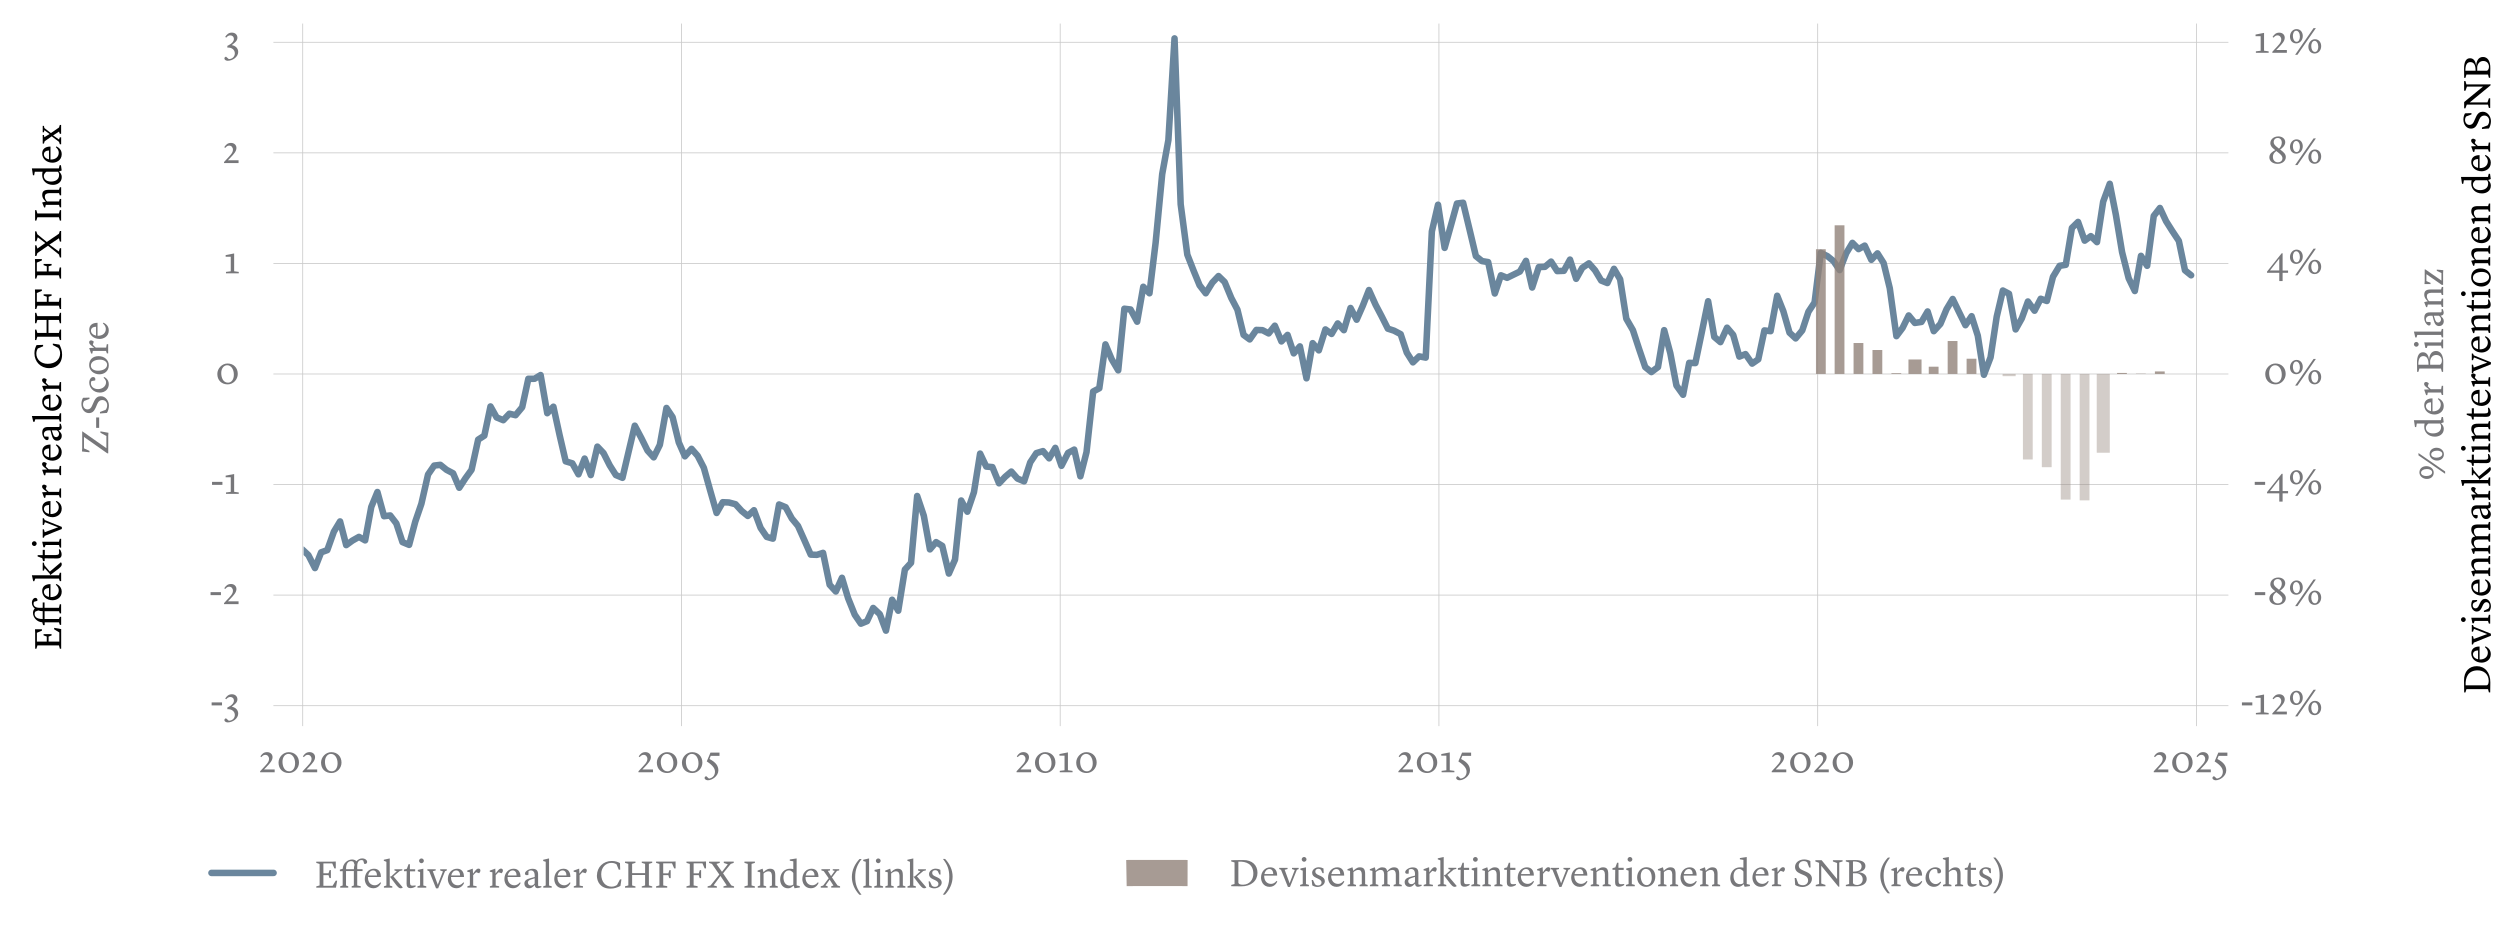 <svg xmlns="http://www.w3.org/2000/svg" xmlns:xlink="http://www.w3.org/1999/xlink" viewBox="0 0 765 283"><defs><clipPath id="clippath"><path d="M92.89 1.11h579v215h-579z" class="cls-3"/></clipPath><clipPath id="clippath-1"><path d="M866.26 1.11h225.73v215H866.26z" class="cls-3"/></clipPath><style>.cls-1{fill:#77777a}.cls-2{stroke:#6a869d;stroke-linecap:round;stroke-width:2px}.cls-2,.cls-3,.cls-5{fill:none}.cls-2{stroke-linejoin:round}.cls-8{fill-rule:evenodd;opacity:.4;fill:#918279}.cls-5{stroke:#cacaca;stroke-miterlimit:10;stroke-width:.25px}</style></defs><g id="Desktop"><g id="Grid"><path d="M92.63 7.21v214.98M83.66 12.94h598.23M83.66 46.77h598.23M83.66 114.44h598.23M83.66 215.94h598.23M440.31 7.21v214.98M556.21 7.21v214.98M672.1 7.21v214.98M83.66 182.1h598.23M208.52 7.21v214.98M83.66 80.61h598.23M83.66 148.27h598.23M324.42 7.21v214.98" class="cls-5"/></g><g id="Series_line" data-name="Series line"><g clip-path="url(#clippath)"><path d="m-529.69 294.02 1.89-16.79 2.02-7.56 1.88 2.29 1.89-3.43 1.88.38 2.02-11.9 1.89 11.9 1.88 4.27 2.02-.07 1.89-3.74 1.88-8.47 1.88 1.14 2.03-7.17 1.88.84 1.88 7.78 1.88-12.66 2.03 6.18 1.88-.84 1.88-4.89 1.88-4.5 2.03-6.03 1.88-17.78 1.88-14.04 2.03-.46 1.88.31 1.88 6.94 1.89 11.76 2.02-3.59 1.88.69 1.89 4.88 1.88-1.76 2.02-.99 1.89-2.21 1.88-.92 1.88-4.42 2.03-3.05 1.88-4.35 1.88-4.74 2.03-6.1 1.88-5.57 1.88-5.34 1.88 3.43 2.03 2.6 1.88 6.64 1.88-1.15 1.88 2.21 2.03 6.8 1.88 10.75 1.88 7.1 1.88 10.61 2.03.84 1.88 3.13 1.88-4.66 2.03-6.48 1.88-2.52 1.88-6.18 1.89-11.07 2.02-9.61 1.88-15.65 1.89-10.22 1.88-15.42 2.02 7.1 1.89 4.65 1.88 7.41 1.88-13.2 2.03-11.15 1.88-27.47 1.88-24.49 1.88 15.26 2.03 31.06 1.88 5.49 1.88 6.87 2.03-2.14 1.88 2.6 1.88 8.09 1.88.91 2.03-5.87 1.88 3.66 1.88 5.34 1.89-6.18 2.02 5.65 1.88 8.01 1.89-2.82 1.88 8.08 2.02 14.5 1.89 15.57 1.88-1.45 2.02-8.17 1.89.08 1.88-1.98 1.88 4.35 2.03.45 1.88 2.14 1.88 3.21 1.88 6.56 2.03 4.73 1.88 6.94 1.88-3.81 1.88 5.8 2.03-2.37 1.88-12.28 1.88-5.19 2.03 1.07 1.88-8.7 1.88-19.84 1.88-20.76 2.03 5.19 1.88 2.67 1.88.76 1.89-7.47 2.02 13.35 1.88 8.93 1.89 6.18 1.88-3.82 2.02-1.75 1.89 1.75 1.88 1.99 2.03.07 1.88-12.51 1.88-11.75 1.88 5.19 2.03 9.08 1.88-4.58 1.88-.69 1.88-.69 2.03-1.22 1.88-1.68 1.88 2.29 1.88-3.66 2.03 1.68 1.88-2.9 1.88 1.6 1.89 7.25 2.02-.15 1.88 4.27 1.89 5.12 2.02 2.9 1.88 11.44 1.89-3.05 1.88-.15 2.02-2.14 1.89-3.28 1.88 5.42 1.88 5.41 2.03 7.71 1.88.76 1.88-7.4 1.88 4.12 2.03-.68 1.88-7.63 1.88-11.83 2.03 2.06 1.88-7.33 1.88-2.21 1.88 4.43 2.03 2.82 1.88-8.93 1.88-.23 1.89-2.52 2.02-1.6 1.88-4.27 1.89-11.22 1.88-11.6 2.02.84 1.89.46 1.88 8.24 2.02-.76 1.89-7.25 1.88 1.07 1.88-.08 2.03-5.27 1.88.23 1.88 4.12 1.88 2.45 2.03-2.29 1.88 1.68h1.88l1.88-14.27 2.03-6.03 1.88 1.45 1.88 5.11 2.03 5.42 1.88 2.36 1.88 8.24 1.88 2.22 2.03 4.88 1.88 6.49 1.88 1.75 1.89 1.53 2.02-7.1 1.88 2.9 1.89 9.16 1.88.61 2.02 5.8 1.89 11.29 1.88 7.94 1.88-14.88 2.03-2.29 1.88 1.3 1.88 1.37 2.03-1.07 1.88-2.75 1.88-1.06 1.88-4.43 2.03-3.66 1.88-.92 1.88-2.97 1.88-16.72 2.03-1.67 1.88 3.35 1.88-15.72 1.89-.07 2.02 4.88 1.88-5.34 1.89 3.66 2.02-6.79 1.88 4.27 1.89 12.6 1.88-1.68 2.02-1.91 1.89 8.47 1.88 8.47 1.88-1.37 2.03-.54 1.88 3.51 1.88-2.14 1.88-2.28 2.03 2.74 1.88 6.64 1.88 6.72 2.03 7.17 1.88.15 1.88-10.3 1.88-9.61 2.03-3.59 1.88-13.74 1.88-5.64 1.88 10.22 2.03-3.81 1.88 10.07 1.88 3.89 1.89-1.91 2.02-4.35 1.89-2.51 1.88-.46 2.02-1.53 1.89-7.48 1.88-11.21 1.88 2.06 2.03 7.32 1.88-13.28 1.88-2.36 1.88-1.53 2.03.54 1.88 3.43 1.88 5.42 1.88-8.55 2.03-3.89 1.88-3.43 1.88-5.5 1.88-2.21 2.03 6.94 1.88 4.28 1.88-9.85 2.03-3.43 1.88-23.2 1.88-7.48 1.89 11.6 2.02-1.14 1.88 3.28 1.89 3.2 1.88-8.62 2.02-9.16 1.89-.68 1.88 5.11 1.88 1.6 2.03 8.55 1.88-.76 1.88 4.65 2.03 13.89 1.88 2.29 1.88-3.67 1.88-10.14 2.03 8.54 1.88 7.02 1.88 14.43 1.88 12.66 2.03 11.14 1.88 3.36 1.88-.46 1.89-3.74 2.02-4.27 1.88-.46 1.89 3.28 2.02-1.9 1.88-3.13 1.89.61 1.88-9.92 2.02.3 1.89 3.21 1.88-2.21 1.88 7.47 2.03 8.78 1.88-.61 1.88.46 1.88 5.72 2.03-7.1 1.88-11.37 1.88-6.86 1.88 7.85 2.03-5.64 1.88 4.65 1.88 1.15 2.03 3.13 1.88 5.41 1.88 3.13 1.88-.3 2.03 3.51 1.88-4.66 1.88 3.59 1.89-3.82 2.02 8.93 1.88 1.99 1.89-1.68 1.88 1.75 2.02 3.97 1.89-4.81 1.88-.68 2.02-5.65 1.89-3.13 1.88 7.25 1.88-1.37 2.03-1.15 1.88 1.07 1.88-10.23 1.88-4.57 2.03 7.4 1.88-.23 1.88 2.44 1.88 5.72 2.03.84 1.88-7.09 1.88-5.5 2.03-8.93 1.88-2.74 1.88-.23 1.89 1.52 2.02 1.07 1.88 4.43 1.89-2.9 1.88-2.6 2.02-9.23 1.89-1.22 1.88-8.93 1.88 3.36 2.03.84 1.88-1.98 1.88.45 2.03-2.44 1.88-8.7h1.88l1.88-1.14 2.03 11.67 1.88-1.98 1.88 8.62 1.88 8.09 2.03.61 1.88 3.36 1.88-4.81 1.89 5.04 2.02-8.7 1.88 1.98 1.89 3.74 1.88 2.98 2.02.84 1.89-8.02 1.88-7.93 2.02 3.81 1.89 3.82 1.88 2.06 1.88-3.82 2.03-11.29 1.88 2.82 1.88 7.71 1.88 4.27 2.03-2.29 1.88 2.14 1.88 3.66 1.88 6.72 2.03 7.1 1.88-3.29 1.88.08 2.03.54 1.88 2.06 1.88 1.52 1.88-1.75 2.03 5.41 1.88 2.75 1.88.54 1.89-10.46 2.02.84 1.88 3.44 1.89 2.28 1.88 4.2 2.02 4.58 1.89.08 1.88-.61 2.02 9.76 1.89 2.06 1.88-4.19 1.88 6.25 2.03 5.04 1.88 2.75 1.88-.77 1.88-4.04 2.03 1.91 1.88 5.03 1.88-9.46 1.88 3.36 2.03-12.59 1.88-2.06 1.88-20.45 2.03 6.03 1.88 10.3 1.88-2.22 1.89 1.15 2.02 8.47 1.88-4.27 1.89-18.09 1.88 3.43 2.02-5.95 1.89-11.83 1.88 3.97 1.88.16 2.03 4.96 1.88-1.99 1.88-1.6 1.88 2.14 2.03.84 1.88-5.8 1.88-2.83 2.03-.61 1.88 2.21 1.88-3.2 1.88 5.49 2.03-3.96 1.88-1 1.88 8.17 1.88-7.4 2.03-18.55 1.88-.99 1.88-13.43 1.89 4.5 2.02 3.44 1.88-18.85 1.89.23 2.02 3.74 1.88-10.69 1.89 1.99 1.88-15.42 2.02-21.06 1.89-10.38 1.88-31.13 1.88 50.75 2.03 15.41 1.88 4.81 1.88 4.58 1.88 2.44 2.03-3.28 1.88-1.99 1.88 1.83 2.03 4.89 1.88 3.58 1.88 7.71 1.88 1.38 2.03-2.9 1.88.07 1.88.99 1.89-2.36 2.02 4.81 1.88-1.99 1.89 5.65 1.88-2.14 2.02 9.77 1.89-10.76 1.88 2.21 2.02-6.41 1.89 1.38 1.88-3.21 1.88 2.06 2.03-6.79 1.88 3.59 1.88-4.28 1.88-4.8 2.03 4.5 1.88 3.58 1.88 3.74 1.88.61 2.03 1.07 1.88 5.65 1.88 2.98 1.89-1.84 2.02.39 1.88-38.62 1.89-8.16 2.02 13.2 1.88-6.72 1.89-6.86 1.88-.23 2.02 8.39 1.89 7.94 1.88 1.52 1.88.31 2.03 9.61 1.88-5.57 1.88.77 1.88-.92 2.03-.99 1.88-3.28 1.88 8.16 2.03-6.25 1.88-.08 1.88-1.6 1.88 2.9 2.03-.08 1.88-3.43 1.88 5.87 1.88-3.36 2.03-1.37 1.88 2.14 1.88 3.13 1.89.76 2.02-4.35 1.88 3.2 1.89 12.06 2.02 3.51 1.88 5.73 1.89 5.57 1.88 1.52 2.02-1.52 1.89-11.3 1.88 7.02 1.88 9.92 2.03 2.83 1.88-9.77 1.88.07 1.88-9 2.03-9.92 1.88 10.91 1.88 1.6 2.03-4.42 1.88 2.21 1.88 6.64 1.88-.76 2.03 2.9 1.88-1.3 1.88-8.85 1.89.23 2.02-10.84 1.88 4.73 1.89 6.57 1.88 1.75 2.02-2.44 1.89-5.72 1.88-2.83 1.88-15.18 2.03.99 1.88 1.52 1.88 2.75 2.03-5.19 1.88-3.13 1.88 1.91 1.88-1.07 2.03 4.35 1.88-1.98 1.88 2.97 1.88 7.71 2.03 14.65 1.88-2.51 1.88-3.82 1.88 2.29 2.03-.31 1.88-3.2 1.88 6.03 2.03-2.22 1.88-4.5 1.88-3.13 1.89 3.9 2.02 4.12 1.88-2.75 1.89 5.95 1.88 11.98 2.03-5.34 1.88-12.44 1.88-8.01 1.88.99 2.03 10.91 1.88-3.35 1.88-5.19 2.03 2.82 1.88-3.66 1.88.68 1.88-7.4 2.03-3.36 1.88-.3 1.88-11.29 1.88-1.84 2.03 5.73 1.88-1.38 1.88 1.83 1.89-12.36 2.02-5.49 1.88 9.54 1.89 11.37 2.02 8.01 1.88 3.89 1.89-10.76 1.88 3.05 2.02-15.26 1.89-2.44 1.88 4.04 1.88 2.98 2.03 3.05 1.88 9.01 1.88 1.52" class="cls-2"/></g></g><g id="Bars"><path fill="#918279" d="M555.68 76.27h3v38.15h-3V76.27Zm5.72-7.33h3v45.48h-3V68.94Zm5.79 36.02h3v9.46h-3v-9.46Zm5.79 2.14h3v7.33h-3v-7.33Zm5.79 7.1h3v.23h-3v-.23Zm5.22-4.2h4v4.43h-4V110Zm6.21 2.21h3v2.21h-3v-2.21Zm5.79-7.86h3v10.07h-3v-10.07Zm5.79 5.42h3v4.65h-3v-4.65Zm46.04 4.35h3v.31h-3v-.31Zm5.79.23h3v.08h-3v-.08Zm5.79-.69h3v.76h-3v-.76Z" opacity=".8"/><path d="M641.6 114.42h4v24.12h-4v-24.12zM636.38 114.42h3v38.69h-3v-38.69zM630.59 114.42h3v38.46h-3v-38.46zM624.8 114.42h3v28.54h-3v-28.54zM612.79 114.42h4v.69h-4v-.69zM619.01 114.42h3v26.18h-3v-26.18z" class="cls-8"/></g><g id="DE"><g id="EN_Desktop_copy_5" data-name="EN Desktop copy 5"><g><path d="M58.74 227.37h66.99v12.52H58.74z" class="cls-3"/><path d="M80.8 235.46h3.25v.86H79.6v-.31l.43-.47c1.43-1.55 2.3-2.29 2.3-3.31 0-.72-.47-1.25-1.16-1.25-.47 0-.82.25-1.2.7l-.3-.22c.48-.73 1.02-1.31 2.05-1.31s1.68.68 1.68 1.54c0 1.01-.78 1.87-1.88 3.02l-.72.74ZM85.23 233.36c0-1.68 1.43-3.2 3.12-3.2 1.94 0 3.14 1.39 3.14 3.2 0 1.69-1.37 3.19-3.08 3.19-1.86 0-3.18-1.24-3.18-3.19Zm3.28 2.67c1.03 0 1.79-.95 1.79-2.45 0-1.63-.83-2.89-2.04-2.89-.98 0-1.82.91-1.82 2.4 0 1.24.49 2.94 2.07 2.94ZM93.81 235.46h3.25v.86h-4.45v-.31l.43-.47c1.43-1.55 2.3-2.29 2.3-3.31 0-.72-.47-1.25-1.16-1.25-.47 0-.82.25-1.2.7l-.3-.22c.48-.73 1.02-1.31 2.05-1.31s1.68.68 1.68 1.54c0 1.01-.78 1.87-1.88 3.02l-.72.74ZM98.24 233.36c0-1.68 1.43-3.2 3.12-3.2 1.94 0 3.14 1.39 3.14 3.2 0 1.69-1.37 3.19-3.08 3.19-1.86 0-3.18-1.24-3.18-3.19Zm3.27 2.67c1.03 0 1.79-.95 1.79-2.45 0-1.63-.83-2.89-2.04-2.89-.98 0-1.82.91-1.82 2.4 0 1.24.49 2.94 2.07 2.94Z" class="cls-1"/></g><g><path d="M174.38 227.37h66.99v12.52h-66.99z" class="cls-3"/><path d="M196.57 235.46h3.25v.86h-4.45v-.31l.43-.47c1.43-1.55 2.3-2.29 2.3-3.31 0-.72-.47-1.25-1.16-1.25-.47 0-.81.25-1.2.7l-.3-.22c.48-.73 1.02-1.31 2.05-1.31s1.68.68 1.68 1.54c0 1.01-.78 1.87-1.88 3.02l-.72.74ZM200.99 233.36c0-1.68 1.43-3.2 3.12-3.2 1.94 0 3.14 1.39 3.14 3.2 0 1.69-1.37 3.19-3.08 3.19-1.86 0-3.18-1.24-3.18-3.19Zm3.28 2.67c1.03 0 1.79-.95 1.79-2.45 0-1.63-.83-2.89-2.04-2.89-.98 0-1.82.91-1.82 2.4 0 1.24.49 2.94 2.07 2.94ZM208.67 233.36c0-1.68 1.43-3.2 3.12-3.2 1.94 0 3.14 1.39 3.14 3.2 0 1.69-1.37 3.19-3.08 3.19-1.86 0-3.18-1.24-3.18-3.19Zm3.28 2.67c1.03 0 1.79-.95 1.79-2.45 0-1.63-.83-2.89-2.04-2.89-.98 0-1.82.91-1.82 2.4 0 1.24.49 2.94 2.07 2.94ZM215.61 238.04c0-.26.19-.44.49-.53l.85.74c1.16-.18 1.83-.98 1.83-2.09 0-.88-.46-1.85-2.51-3.17l1.13-2.69h2.77v1h-2.69l-.38.95c1.96 1 2.72 2.13 2.72 3.48 0 1.75-1.91 3.03-3.2 3.03-.44 0-1.02-.23-1.02-.73Z" class="cls-1"/></g><g><path d="M290.01 227.37H357v12.52h-66.99z" class="cls-3"/><path d="M312.27 235.46h3.25v.86h-4.45v-.31l.43-.47c1.43-1.55 2.3-2.29 2.3-3.31 0-.72-.47-1.25-1.16-1.25-.47 0-.82.25-1.2.7l-.3-.22c.48-.73 1.02-1.31 2.05-1.31s1.68.68 1.68 1.54c0 1.01-.78 1.87-1.88 3.02l-.72.74ZM316.7 233.36c0-1.68 1.43-3.2 3.12-3.2 1.94 0 3.14 1.39 3.14 3.2 0 1.69-1.37 3.19-3.08 3.19-1.86 0-3.18-1.24-3.18-3.19Zm3.27 2.67c1.03 0 1.79-.95 1.79-2.45 0-1.63-.83-2.89-2.04-2.89-.98 0-1.82.91-1.82 2.4 0 1.24.49 2.94 2.07 2.94ZM326.8 235.69l1.4.19v.44h-3.91v-.44l1.46-.18v-4.46h-1.56v-.5l2.55-.5h.05v5.46ZM329.32 233.36c0-1.68 1.43-3.2 3.12-3.2 1.94 0 3.14 1.39 3.14 3.2 0 1.69-1.37 3.19-3.08 3.19-1.86 0-3.18-1.24-3.18-3.19Zm3.27 2.67c1.03 0 1.79-.95 1.79-2.45 0-1.63-.83-2.89-2.04-2.89-.98 0-1.82.91-1.82 2.4 0 1.24.49 2.94 2.07 2.94Z" class="cls-1"/></g><g><path d="M405.65 227.37h66.99v12.52h-66.99z" class="cls-3"/><path d="M429.11 235.46h3.25v.86h-4.45v-.31l.43-.47c1.43-1.55 2.3-2.29 2.3-3.31 0-.72-.47-1.25-1.16-1.25-.47 0-.82.25-1.2.7l-.3-.22c.48-.73 1.02-1.31 2.05-1.31s1.68.68 1.68 1.54c0 1.01-.78 1.87-1.88 3.02l-.72.74ZM433.54 233.36c0-1.68 1.43-3.2 3.12-3.2 1.94 0 3.14 1.39 3.14 3.2 0 1.69-1.37 3.19-3.08 3.19-1.86 0-3.18-1.24-3.18-3.19Zm3.28 2.67c1.03 0 1.79-.95 1.79-2.45 0-1.63-.83-2.89-2.04-2.89-.98 0-1.82.91-1.82 2.4 0 1.24.49 2.94 2.07 2.94ZM443.64 235.69l1.4.19v.44h-3.91v-.44l1.46-.18v-4.46h-1.56v-.5l2.55-.5h.05v5.46ZM445.6 238.04c0-.26.19-.44.49-.53l.85.74c1.16-.18 1.83-.98 1.83-2.09 0-.88-.46-1.85-2.51-3.17l1.13-2.69h2.77v1h-2.69l-.38.95c1.96 1 2.72 2.13 2.72 3.48 0 1.75-1.91 3.03-3.2 3.03-.44 0-1.02-.23-1.02-.73Z" class="cls-1"/></g><g><path d="M521.28 227.37h66.99v12.52h-66.99z" class="cls-3"/><path d="M543.35 235.46h3.25v.86h-4.45v-.31l.43-.47c1.43-1.55 2.3-2.29 2.3-3.31 0-.72-.47-1.25-1.16-1.25-.47 0-.82.25-1.2.7l-.3-.22c.48-.73 1.02-1.31 2.05-1.31s1.68.68 1.68 1.54c0 1.01-.78 1.87-1.88 3.02l-.72.74ZM547.78 233.36c0-1.68 1.43-3.2 3.12-3.2 1.94 0 3.14 1.39 3.14 3.2 0 1.69-1.37 3.19-3.08 3.19-1.86 0-3.18-1.24-3.18-3.19Zm3.27 2.67c1.03 0 1.79-.95 1.79-2.45 0-1.63-.83-2.89-2.04-2.89-.98 0-1.82.91-1.82 2.4 0 1.24.49 2.94 2.07 2.94ZM556.35 235.46h3.25v.86h-4.45v-.31l.43-.47c1.43-1.55 2.3-2.29 2.3-3.31 0-.72-.47-1.25-1.16-1.25-.47 0-.82.25-1.2.7l-.3-.22c.48-.73 1.02-1.31 2.05-1.31s1.68.68 1.68 1.54c0 1.01-.78 1.87-1.88 3.02l-.72.74ZM560.78 233.36c0-1.68 1.43-3.2 3.12-3.2 1.94 0 3.14 1.39 3.14 3.2 0 1.69-1.37 3.19-3.08 3.19-1.86 0-3.18-1.24-3.18-3.19Zm3.28 2.67c1.03 0 1.79-.95 1.79-2.45 0-1.63-.83-2.89-2.04-2.89-.98 0-1.82.91-1.82 2.4 0 1.24.49 2.94 2.07 2.94Z" class="cls-1"/></g><g><path d="M51.89 209.67h21.57v12.52H51.89z" class="cls-3"/><path d="M64.76 214.94h3.18v.92h-3.18v-.92ZM68.67 220.33c0-.26.19-.44.49-.53l.85.74c1.13 0 1.85-.82 1.85-1.76 0-1.07-.96-1.86-2.29-1.76v-.53l.45-.22c1.05-.52 1.56-1.25 1.56-1.85 0-.74-.47-1.14-1.13-1.14-.45 0-.85.24-1.24.7l-.3-.24c.48-.72 1.02-1.3 2.05-1.3s1.69.68 1.69 1.56-.68 1.42-1.34 1.94l-.35.29v.04c.98.17 1.93.86 1.93 2.1 0 1.51-1.71 2.69-3.2 2.69-.48 0-1.02-.25-1.02-.73Z" class="cls-1"/></g><g><path d="M51.89 108.44h21.57v12.52H51.89z" class="cls-3"/><path d="M66.5 114.43c0-1.68 1.43-3.2 3.12-3.2 1.94 0 3.14 1.39 3.14 3.2 0 1.69-1.37 3.19-3.08 3.19-1.86 0-3.18-1.24-3.18-3.19Zm3.27 2.67c1.03 0 1.79-.95 1.79-2.45 0-1.63-.83-2.89-2.04-2.89-.98 0-1.82.91-1.82 2.4 0 1.24.49 2.94 2.07 2.94Z" class="cls-1"/></g><g><path d="M51.89 74.69h21.57v12.52H51.89z" class="cls-3"/><path d="m71.66 83.01 1.4.19v.44h-3.91v-.44l1.46-.18v-4.46h-1.56v-.5l2.55-.5h.05v5.46Z" class="cls-1"/></g><g><path d="M51.89 40.95h21.57v12.52H51.89z" class="cls-3"/><path d="M69.75 49.04H73v.86h-4.45v-.31l.43-.47c1.43-1.55 2.3-2.29 2.3-3.31 0-.72-.47-1.25-1.16-1.25-.47 0-.82.25-1.2.7l-.3-.22c.48-.73 1.02-1.31 2.05-1.31s1.68.68 1.68 1.54c0 1.01-.78 1.87-1.88 3.02l-.72.74Z" class="cls-1"/></g><g><path d="M51.89 7.21h21.57v12.52H51.89z" class="cls-3"/><path d="M68.67 17.87c0-.26.19-.44.49-.53l.85.74c1.13 0 1.85-.82 1.85-1.76 0-1.07-.96-1.86-2.29-1.76v-.53l.44-.22c1.05-.52 1.56-1.25 1.56-1.85 0-.74-.47-1.14-1.13-1.14-.44 0-.85.24-1.23.7l-.3-.24c.48-.72 1.02-1.3 2.05-1.3s1.69.68 1.69 1.56-.68 1.42-1.34 1.94l-.35.29v.04c.98.17 1.93.86 1.93 2.1 0 1.51-1.71 2.69-3.2 2.69-.48 0-1.02-.25-1.02-.73Z" class="cls-1"/></g><g><path d="M8.72 2.11h27.59v233H8.72z" class="cls-3"/><path d="M14.86 196.34h3.29v-2.81l-1.58-.97v-.44l2.15.38v6.02h-.4l-.28-1.02h-6.58l-.32 1.02h-.38v-4.93l-.05-1.04h2.12v.43l-1.54.65v2.71h3.02v-1.56l-.98-.35v-.38h2.45v.42l-.91.31v1.56ZM18.3 187.7l-.25-.68h-4.41v2.4h4.41l.25-.68h.41v2.46h-.41l-.25-.76h-4.38v.86h-.49l-.24-.88c-1.6-.04-2.85-1.48-2.85-2.85 0-.62.25-1.1.56-1.34-.58-.48-.89-1.13-.89-1.74 0-.95.56-1.54 1.08-1.54.31 0 .62.24.62.62 0 .16-.05.29-.05.29l-1 .29s-.14.22-.14.55c0 .73.53 1.29 1.85 1.29h.95v-1.63h.56v1.63h4.41l.25-1.08h.41v2.78h-.41Zm-6.6-.89-.88.32c-.08.13-.23.35-.23.72 0 .74.47 1.57 2.41 1.57h.06v-2.4c-.5 0-.96-.07-1.37-.22ZM16.1 183.68c-1.79 0-3.19-1.15-3.19-2.83 0-1.33.9-2.11 2.54-2.11v3.97h.12c1.49 0 2.41-.85 2.41-2.1 0-1.02-.9-1.67-.9-1.67l.14-.24s1.67.56 1.67 2.35c0 1.99-1.76 2.63-2.79 2.63Zm-1.11-1.03v-2.71c-.82.01-1.55.38-1.55 1.18s.66 1.35 1.55 1.54ZM10.79 177.06l-.31.79h-.32l-.4-1.81h8.3l.24-.79h.41v2.57h-.41l-.26-.76H10.8Zm7.28-3.14-2.7 2.06h-.02l-.13-.43-1.54-1.68-.24.73h-.37v-2.42h.34l.2.8 1.64 1.94 3.39-2.87s.25.18.26.62c.01.36-.19.73-.84 1.24ZM17.53 170.89l-3.86-.04v.84h-.5l-.22-.88-1.43-.53v-.41h1.55v-1.61h.64v1.58h3.35c.96 0 1.03-.35 1.03-.8 0-.38-.08-.9-.08-.9l.3-.07s.54.68.54 1.6-.56 1.22-1.31 1.21ZM10.49 167.08c-.4 0-.73-.35-.73-.74s.34-.73.73-.73.73.35.73.73-.34.74-.73.74Zm7.81.48-.26-.8h-4.1l-.25.71h-.42l-.35-1.7h5.13l.25-.9h.41v2.7h-.41ZM18.92 161.87l-5.25 2.11-.23.55h-.37v-2.55h.37l.23.88 3.78-1.39c.13-.05.34-.11.34-.11v-.02l-.34-.12-3.72-1.45-.29.85h-.37v-2.04h.37l.23.55 5.25 2.11v.64ZM16.1 158.26c-1.79 0-3.19-1.15-3.19-2.83 0-1.33.9-2.11 2.54-2.11v3.97h.12c1.49 0 2.41-.85 2.41-2.1 0-1.02-.9-1.67-.9-1.67l.14-.24s1.67.56 1.67 2.35c0 1.99-1.76 2.63-2.79 2.63Zm-1.11-1.03v-2.71c-.82.01-1.55.38-1.55 1.18s.66 1.35 1.55 1.54ZM18.3 152.28l-.26-.76h-4.03l-.16.8h-.36l-.58-1.63v-.06l1.5-.07v-.02l-.52-.38c-.78-.58-1.01-.88-1.01-1.27s.24-.59.6-.59c.31 0 .58.18.83.38l-.31.92c.22.26.46.55.91.91h3.17l.2-1.05h.42v2.82h-.41ZM18.3 145.39l-.26-.76h-4.03l-.16.8h-.36l-.58-1.63v-.06l1.5-.07v-.02l-.52-.38c-.78-.58-1.01-.88-1.01-1.27s.24-.59.6-.59c.31 0 .58.18.83.38l-.31.92c.22.26.46.55.91.91h3.17l.2-1.05h.42v2.82h-.41ZM16.1 140.97c-1.79 0-3.19-1.15-3.19-2.83 0-1.33.9-2.11 2.54-2.11V140h.12c1.49 0 2.41-.85 2.41-2.1 0-1.02-.9-1.67-.9-1.67l.14-.24s1.67.56 1.67 2.35c0 1.99-1.76 2.63-2.79 2.63Zm-1.11-1.04v-2.71c-.82.01-1.55.38-1.55 1.18s.66 1.35 1.55 1.54ZM17.48 134.86c-.96 0-1.39-.7-1.71-1.93l-.32-1.24h-.62c-.92.02-1.4.5-1.4 1.14 0 .36.16.66.22.75l1.19.05s.04.3.04.48c0 .38-.19.58-.52.58-.55 0-1.43-1.05-1.43-2.29s.55-1.74 1.74-1.74h3.24c.24 0 .32-.06.32-.4v-.6h.34s.3.7.3 1.14c0 .61-.42.86-.94.86v.04c.64.67.97.96.97 1.71 0 .64-.44 1.44-1.4 1.44Zm-.06-3.17h-1.58l.38 1.15c.19.56.42.92.92.92.61 0 .92-.47.92-.98 0-.58-.43-.95-.65-1.09ZM18.3 129.07l-.25-.76h-7.26l-.23.77h-.38l-.42-1.79h8.3l.24-.82h.41v2.59h-.41ZM16.1 125.7c-1.79 0-3.19-1.15-3.19-2.83 0-1.33.9-2.11 2.54-2.11v3.97h.12c1.49 0 2.41-.85 2.41-2.1 0-1.02-.9-1.67-.9-1.67l.14-.24s1.67.56 1.67 2.35c0 1.99-1.76 2.63-2.79 2.63Zm-1.11-1.03v-2.71c-.82.01-1.55.38-1.55 1.18s.66 1.35 1.55 1.54ZM18.3 119.73l-.26-.76h-4.03l-.16.8h-.36l-.58-1.63v-.06l1.5-.07v-.02l-.52-.38c-.78-.58-1.01-.88-1.01-1.27s.24-.59.6-.59c.31 0 .58.18.83.38l-.31.92c.22.26.46.55.91.91h3.17l.2-1.05h.42v2.82h-.41ZM15 112.65c-2.54 0-4.46-1.94-4.46-4.54 0-1.13.3-1.88.65-2.51l2-.07v.44l-1.61.66c-.24.36-.46.88-.46 1.58 0 1.74 1.38 3.12 3.45 3.12 2.47 0 3.83-1.42 3.83-3.21 0-.74-.31-1.33-.54-1.64l-1.69-.9v-.44l2.01.31c.5.97.82 1.9.82 3.06 0 3.05-2.1 4.15-4.01 4.15ZM18.31 98.92l-.28-1.02h-3.2v3.97h3.2l.29-1.02h.38v3.2h-.4l-.28-1.02h-6.6l-.31 1.02h-.38v-3.2h.38l.31 1.02h2.83V97.9h-2.83l-.31 1.02h-.38v-3.2h.38l.31 1.02h6.6l.29-1.02h.38v3.2h-.4ZM14.88 92.36h3.15l.23-1.22h.44v3.41h-.4l-.28-1.02h-6.58l-.32 1.02h-.38v-4.92l-.05-1.06h2.12V89l-1.54.66v2.7h3.05v-1.57l-.98-.34v-.38h2.45v.43l-.91.29v1.57ZM14.88 83.06h3.15l.23-1.22h.44v3.41h-.4l-.28-1.02h-6.58l-.32 1.02h-.38v-4.92l-.05-1.06h2.12v.43l-1.54.66v2.7h3.05v-1.57l-.98-.34v-.38h2.45v.43l-.91.29v1.57ZM18.31 78.79l-.26-.9-3.36-2.7-3.25 2.25-.31.9h-.38v-3.29h.38l.31 1.02 2.41-1.69v-.02l-2.3-1.76-.4 1.22h-.41v-3.03h.38l.31.9 2.89 2.36 3.71-2.52.28-.84h.4v3.24h-.4l-.28-1.02-2.89 1.93v.02l2.87 2.1.3-1.02h.4v2.84h-.4ZM18.31 67.5l-.28-1.02h-6.6l-.31 1.02h-.38v-3.2h.38l.31 1.02h6.6l.29-1.02h.38v3.2h-.4ZM18.3 63.45l-.25-.76h-4.04l-.19.8h-.32l-.58-1.48v-.06l1.09-.26c-.24-.22-1.09-.97-1.09-1.98 0-1.12.48-1.63 2.01-1.63h3.13l.25-.78h.4v2.48h-.41l-.24-.68h-3.03c-.84.05-1.31.3-1.31 1.1s.66 1.46.68 1.46h3.66l.24-.79h.41v2.57h-.41ZM10.08 53.63l-.32-2.1h8.25l.24-.97h.4l.23 1.61-.82.29c.44.46.84.95.84 1.69 0 1.69-1.39 2.42-2.7 2.42-1.96 0-3.29-1.27-3.29-2.99 0-.44.06-.78.12-1.03h-2.39l-.19 1.08h-.37Zm7.69-1.08h-3.56s-.79.46-.79 1.31c0 .94.78 1.7 2.17 1.7 1.17 0 2.49-.47 2.49-2.01 0-.41-.14-.74-.31-1ZM16.1 49.79c-1.79 0-3.19-1.15-3.19-2.83 0-1.33.9-2.11 2.54-2.11v3.97h.12c1.49 0 2.41-.85 2.41-2.1 0-1.02-.9-1.67-.9-1.67l.14-.24s1.67.56 1.67 2.35c0 1.99-1.76 2.63-2.79 2.63Zm-1.11-1.03v-2.71c-.82.01-1.55.38-1.55 1.18s.66 1.35 1.55 1.54ZM18.71 40.95h-.41l-.24-.68-1.79 1.15v.02l1.79 1.26.24-.67h.41v2.12h-.41l-.23-.74-2.24-1.69-2.17 1.51-.22.72h-.37v-2.64h.37l.13.68 1.59-.98v-.02l-1.59-1.15-.13.64h-.37v-1.97h.37l.13.67 2.01 1.54 2.47-1.7.25-.78h.4v2.72Z"/><path d="m32.81 138.71-7.11-5v3.49l1.67.77v.43l-2.29-.25.07-.9v-5.27h.04l7.36 5.16v-3.73l-1.82-.98v-.44l2.45.44-.06.94v5.35h-.3ZM29.42 130.93v-3.18h.92v3.18h-.92ZM30.59 126.53v-.46l1.73-.66c.2-.25.48-.68.48-1.39 0-.92-.58-1.61-1.49-1.61-.61 0-1.16.29-1.52 1.15l-.52 1.22c-.46 1.05-1.06 1.63-2.06 1.63-1.3 0-2.3-1.18-2.3-2.82 0-.76.26-1.49.49-1.86l1.98-.07v.41l-1.63.62c-.05.07-.34.44-.34 1.05 0 .94.65 1.54 1.34 1.54s1.08-.38 1.37-1.02l.65-1.43c.53-1.18 1.2-1.59 2.09-1.59 1.5 0 2.48 1.52 2.48 2.87 0 .78-.25 1.69-.62 2.25l-2.12.16ZM30.49 120.12c-1.94 0-3.18-1.56-3.18-3.01 0-.98.53-1.74 1.2-1.74.35 0 .66.22.66.64 0 .22-.04.41-.04.41l-1.12.18s-.19.25-.19.72c0 1 .92 1.75 2.2 1.75s2.43-.86 2.43-2.07c0-.86-.76-1.4-.76-1.4l.16-.24s1.44.53 1.44 2.2c0 1.35-.96 2.58-2.81 2.58ZM30.39 114.54c-1.71 0-3.11-1.22-3.11-2.78 0-1.7 1.07-2.78 2.88-2.78s3.13 1.2 3.13 2.78c0 1.81-1.35 2.78-2.9 2.78Zm2.38-2.93c0-.96-.97-1.55-2.19-1.55-1.76 0-2.77.74-2.77 1.82 0 .98.95 1.56 2.17 1.56 1.32 0 2.79-.55 2.79-1.83ZM32.7 108.14l-.26-.76h-4.03l-.16.8h-.36l-.58-1.63v-.06l1.5-.07v-.02l-.52-.38c-.78-.58-1.01-.88-1.01-1.27s.24-.59.6-.59c.31 0 .58.18.83.38l-.31.92c.22.26.46.55.91.91h3.17l.2-1.05h.42v2.82h-.41ZM30.5 103.72c-1.79 0-3.19-1.15-3.19-2.83 0-1.33.9-2.11 2.54-2.11v3.97h.12c1.49 0 2.41-.85 2.41-2.1 0-1.02-.9-1.67-.9-1.67l.14-.24s1.67.56 1.67 2.35c0 1.99-1.76 2.63-2.79 2.63Zm-1.11-1.03v-2.71c-.82.01-1.55.38-1.55 1.18s.66 1.35 1.55 1.54Z" class="cls-1"/></g><g><path d="M96.19 261.64H408.9v13.19H96.19z" class="cls-3"/><path d="M98.96 267.77v3.29h2.81l.97-1.58h.44l-.38 2.15h-6.02v-.4l1.02-.28v-6.58l-1.02-.32v-.38h4.93l1.04-.05v2.12h-.43l-.65-1.54h-2.71v3.02h1.56l.35-.98h.38v2.45h-.42l-.31-.91h-1.56ZM107.6 271.21l.68-.25v-4.41h-2.4v4.41l.68.25v.41h-2.46v-.41l.76-.25v-4.38H104v-.49l.88-.24c.04-1.6 1.47-2.85 2.85-2.85.62 0 1.1.25 1.34.56.48-.58 1.13-.89 1.74-.89.95 0 1.54.56 1.54 1.08 0 .31-.24.62-.62.62-.16 0-.29-.05-.29-.05l-.29-1s-.21-.14-.55-.14c-.73 0-1.29.53-1.29 1.85v.95h1.63v.56h-1.63v4.41l1.08.25v.41h-2.78v-.41Zm.9-6.59-.32-.88c-.13-.08-.35-.23-.72-.23-.74 0-1.57.47-1.57 2.41v.06h2.4c0-.5.07-.96.21-1.37ZM111.62 269.02c0-1.79 1.15-3.19 2.83-3.19 1.33 0 2.11.9 2.11 2.54h-3.97v.12c0 1.49.85 2.41 2.1 2.41 1.02 0 1.67-.9 1.67-.9l.24.14s-.56 1.67-2.35 1.67c-1.99 0-2.63-1.76-2.63-2.79Zm1.03-1.12h2.71c-.01-.82-.38-1.55-1.18-1.55s-1.36.66-1.54 1.55ZM118.24 263.71l-.79-.31v-.32l1.81-.4v8.3l.79.24v.41h-2.57v-.41l.76-.26v-7.24Zm3.14 7.28-2.06-2.7v-.02l.43-.13 1.68-1.54-.73-.24v-.37h2.42v.34l-.8.2-1.94 1.64 2.87 3.39s-.18.25-.62.26c-.36.01-.73-.19-1.24-.84ZM124.41 270.45l.04-3.86h-.84v-.5l.88-.22.53-1.43h.41v1.55h1.61v.64h-1.58v3.35c0 .96.35 1.03.8 1.03.38 0 .9-.08.9-.08l.07.3s-.68.54-1.6.54-1.22-.56-1.21-1.31ZM127.75 271.21l.8-.26v-4.1l-.71-.25v-.42l1.7-.35v5.13l.9.25v.41h-2.7v-.41Zm.48-7.8c0-.4.35-.73.74-.73s.73.34.73.73-.35.73-.73.73-.74-.34-.74-.73ZM133.43 271.84l-2.11-5.25-.55-.23v-.37h2.55v.37l-.88.23 1.39 3.78c.05.13.11.34.11.34h.03l.12-.34 1.45-3.72-.85-.29v-.37h2.04v.37l-.55.23-2.11 5.25h-.64ZM137.04 269.02c0-1.79 1.15-3.19 2.83-3.19 1.33 0 2.11.9 2.11 2.54h-3.97v.12c0 1.49.85 2.41 2.1 2.41 1.02 0 1.67-.9 1.67-.9l.24.14s-.56 1.67-2.35 1.67c-1.99 0-2.63-1.76-2.63-2.79Zm1.04-1.12h2.71c-.01-.82-.38-1.55-1.18-1.55s-1.35.66-1.54 1.55ZM143.02 271.21l.76-.26v-4.03l-.8-.16v-.36l1.63-.58h.06l.07 1.5h.02l.38-.52c.58-.78.88-1.01 1.27-1.01s.59.24.59.6c0 .31-.18.58-.38.83l-.92-.31c-.26.22-.55.46-.91.91v3.17l1.05.2v.42h-2.82v-.41ZM149.91 271.21l.76-.26v-4.03l-.8-.16v-.36l1.63-.58h.06l.07 1.5h.02l.38-.52c.58-.78.88-1.01 1.27-1.01s.59.24.59.6c0 .31-.18.58-.38.83l-.92-.31c-.26.22-.55.46-.91.91v3.17l1.05.2v.42h-2.82v-.41ZM154.34 269.02c0-1.79 1.15-3.19 2.83-3.19 1.33 0 2.11.9 2.11 2.54h-3.97v.12c0 1.49.85 2.41 2.1 2.41 1.02 0 1.67-.9 1.67-.9l.24.14s-.56 1.67-2.35 1.67c-1.99 0-2.63-1.76-2.63-2.79Zm1.03-1.12h2.71c-.01-.82-.38-1.55-1.18-1.55s-1.35.66-1.54 1.55ZM160.45 270.4c0-.96.7-1.39 1.93-1.71l1.24-.32v-.62c-.03-.92-.5-1.4-1.14-1.4-.36 0-.66.16-.75.22l-.05 1.19s-.3.04-.48.04c-.38 0-.57-.19-.57-.52 0-.55 1.05-1.43 2.29-1.43s1.74.55 1.74 1.74v3.24c0 .24.06.32.4.32h.6v.34s-.7.3-1.14.3c-.61 0-.86-.42-.86-.94h-.04c-.67.64-.96.97-1.71.97-.64 0-1.44-.44-1.44-1.4Zm3.16-.06v-1.58l-1.15.38c-.56.19-.92.42-.92.92 0 .61.47.92.98.92.58 0 .95-.43 1.09-.65ZM166.23 271.21l.76-.25v-7.26l-.77-.23v-.38l1.79-.42v8.3l.82.24v.41h-2.59v-.41ZM169.6 269.02c0-1.79 1.15-3.19 2.83-3.19 1.33 0 2.11.9 2.11 2.54h-3.97v.12c0 1.49.85 2.41 2.1 2.41 1.02 0 1.67-.9 1.67-.9l.24.14s-.56 1.67-2.35 1.67c-1.99 0-2.63-1.76-2.63-2.79Zm1.03-1.12h2.71c-.01-.82-.38-1.55-1.18-1.55s-1.36.66-1.54 1.55ZM175.58 271.21l.76-.26v-4.03l-.8-.16v-.36l1.63-.58h.06l.07 1.5h.02l.38-.52c.58-.78.88-1.01 1.27-1.01s.59.24.59.6c0 .31-.18.58-.38.83l-.92-.31c-.26.22-.55.46-.91.91v3.17l1.05.2v.42h-2.82v-.41ZM182.66 267.92c0-2.54 1.94-4.46 4.54-4.46 1.13 0 1.88.3 2.51.65l.07 2h-.45l-.66-1.61c-.36-.24-.88-.46-1.58-.46-1.74 0-3.12 1.38-3.12 3.45 0 2.47 1.41 3.83 3.21 3.83.74 0 1.33-.31 1.64-.54l.9-1.69h.44l-.31 2.01c-.97.5-1.9.82-3.06.82-3.05 0-4.15-2.1-4.15-4.01ZM196.38 271.23l1.02-.28v-3.2h-3.97v3.2l1.02.29v.38h-3.2v-.4l1.02-.28v-6.6l-1.02-.31v-.38h3.2v.38l-1.02.31v2.83h3.97v-2.83l-1.02-.31v-.38h3.2v.38l-1.02.31v6.6l1.02.29v.38h-3.2v-.4ZM202.95 267.8v3.15l1.22.23v.44h-3.41v-.4l1.02-.28v-6.58l-1.02-.32v-.38h4.92l1.05-.05v2.12h-.43l-.66-1.54h-2.7v3.05h1.57l.34-.98h.38v2.45h-.43l-.29-.91h-1.57ZM212.25 267.8v3.15l1.22.23v.44h-3.41v-.4l1.02-.28v-6.58l-1.02-.32v-.38h4.92l1.06-.05v2.12h-.43l-.66-1.54h-2.7v3.05h1.57l.34-.98h.38v2.45h-.43l-.29-.91h-1.57ZM216.51 271.23l.9-.26 2.7-3.36-2.25-3.25-.9-.31v-.38h3.29v.38l-1.02.31 1.69 2.41h.02l1.76-2.3-1.22-.4v-.41h3.04v.38l-.9.31-2.36 2.89 2.52 3.71.84.28v.4h-3.24v-.4l1.02-.28-1.93-2.89h-.02l-2.1 2.87 1.02.3v.4h-2.84v-.4ZM227.8 271.23l1.02-.28v-6.6l-1.02-.31v-.38h3.2v.38l-1.02.31v6.6l1.02.29v.38h-3.2v-.4ZM231.86 271.21l.76-.25v-4.04l-.8-.19v-.32l1.48-.58h.06l.26 1.09h.01c.2-.24.96-1.09 1.97-1.09 1.12 0 1.63.48 1.63 2.01v3.13l.78.25v.4h-2.48v-.41l.68-.24v-3.03c-.05-.84-.3-1.31-1.1-1.31s-1.46.66-1.46.68v3.66l.79.24v.41h-2.57v-.41ZM241.67 263l2.1-.32v8.25l.97.24v.4l-1.61.23-.29-.82c-.46.44-.95.84-1.69.84-1.69 0-2.42-1.39-2.42-2.7 0-1.96 1.27-3.29 2.99-3.29.45 0 .78.06 1.03.12v-2.39l-1.08-.19V263Zm1.08 7.69v-3.56s-.46-.79-1.31-.79c-.94 0-1.7.78-1.7 2.17 0 1.17.47 2.49 2.02 2.49.41 0 .74-.14.99-.31ZM245.51 269.02c0-1.79 1.15-3.19 2.83-3.19 1.33 0 2.11.9 2.11 2.54h-3.97v.12c0 1.49.85 2.41 2.1 2.41 1.02 0 1.67-.9 1.67-.9l.24.14s-.56 1.67-2.35 1.67c-1.99 0-2.63-1.76-2.63-2.79Zm1.03-1.12h2.71c-.01-.82-.38-1.55-1.18-1.55s-1.36.66-1.54 1.55ZM254.35 271.62v-.41l.68-.24-1.15-1.79h-.02l-1.26 1.79.67.24v.41h-2.12v-.41l.74-.23 1.69-2.24-1.51-2.17-.72-.22v-.37h2.64v.37l-.68.13.98 1.59h.02l1.15-1.59-.64-.13v-.37h1.97v.37l-.67.13-1.54 2.01 1.7 2.47.78.25v.4h-2.72ZM262.96 273.78c-1.4-1.49-2.29-3.33-2.29-5.43s.94-4.02 2.35-5.5h.65c-1.32 1.69-1.98 3.21-1.98 5.5s.62 3.74 1.93 5.43h-.66ZM264.16 271.21l.76-.25v-7.26l-.77-.23v-.38l1.79-.42v8.3l.82.24v.41h-2.59v-.41ZM267.53 271.21l.8-.26v-4.1l-.71-.25v-.42l1.7-.35v5.13l.9.25v.41h-2.7v-.41Zm.48-7.8c0-.4.35-.73.74-.73s.73.34.73.73-.35.73-.73.73-.74-.34-.74-.73ZM270.9 271.21l.76-.25v-4.04l-.8-.19v-.32l1.48-.58h.06l.26 1.09h.01c.2-.24.96-1.09 1.97-1.09 1.12 0 1.63.48 1.63 2.01v3.13l.78.25v.4h-2.48v-.41l.68-.24v-3.03c-.05-.84-.3-1.31-1.1-1.31s-1.46.66-1.46.68v3.66l.79.24v.41h-2.57v-.41ZM278.45 263.71l-.79-.31v-.32l1.81-.4v8.3l.79.24v.41h-2.57v-.41l.76-.26v-7.24Zm3.14 7.28-2.06-2.7v-.02l.43-.13 1.68-1.54-.73-.24v-.37h2.42v.34l-.8.2-1.94 1.64 2.87 3.39s-.18.25-.62.26c-.36.01-.73-.19-1.24-.84ZM284.34 271.38l-.19-1.68h.39l.61 1.32c.18.16.43.36.98.36.61 0 1.03-.36 1.03-.91 0-.44-.25-.8-1.16-1.21l-.48-.22c-.83-.37-1.24-.8-1.24-1.57 0-.92.97-1.67 2.06-1.67.44 0 .95.13 1.41.38l.06 1.43h-.36l-.49-1.04c-.14-.12-.38-.3-.8-.3-.57 0-.91.37-.91.83 0 .48.25.78.97 1.1l.52.23c1.07.47 1.42 1 1.42 1.64 0 1-1.1 1.77-2.27 1.77-.61 0-1.16-.23-1.56-.47ZM289.21 262.84c1.4 1.49 2.29 3.33 2.29 5.43s-.94 4.02-2.35 5.5h-.65c1.32-1.69 1.98-3.21 1.98-5.5s-.62-3.74-1.93-5.43h.66Z" class="cls-1"/></g><g><path d="M376.17 261.2H647.9v13.19H376.17z" class="cls-3"/><path d="m376.75 270.79 1.02-.28v-6.6l-1.02-.31v-.38l3.6-.05c2.88-.04 4.44 1.63 4.44 3.9 0 2.42-1.88 4.19-5 4.15l-3.03-.04v-.4Zm2.19-.72c.06.58.92.66 1.45.65 2.01-.05 3.13-1.56 3.13-3.36 0-2.93-2.13-3.83-4.58-3.69v6.4ZM385.87 268.59c0-1.79 1.15-3.19 2.83-3.19 1.33 0 2.11.9 2.11 2.54h-3.97v.12c0 1.49.85 2.41 2.1 2.41 1.02 0 1.67-.9 1.67-.9l.24.14s-.56 1.67-2.35 1.67c-1.99 0-2.63-1.76-2.63-2.79Zm1.04-1.12h2.71c-.01-.82-.38-1.55-1.18-1.55s-1.35.66-1.54 1.55ZM394.1 271.41l-2.11-5.25-.55-.23v-.37h2.55v.37l-.88.23 1.39 3.78c.05.13.11.34.11.34h.02l.12-.34 1.45-3.72-.85-.29v-.37h2.04v.37l-.55.23-2.11 5.25h-.64ZM397.84 270.78l.8-.26v-4.1l-.71-.25v-.42l1.7-.35v5.13l.9.25v.41h-2.7v-.41Zm.48-7.81c0-.4.35-.73.74-.73s.73.34.73.73-.35.73-.73.73-.74-.34-.74-.73ZM401.56 270.95l-.19-1.68h.4l.61 1.32c.18.16.43.36.98.36.61 0 1.03-.36 1.03-.91 0-.44-.25-.8-1.16-1.21l-.48-.22c-.83-.37-1.24-.8-1.24-1.57 0-.92.97-1.67 2.06-1.67.44 0 .95.13 1.42.38l.06 1.43h-.36l-.49-1.04c-.14-.12-.38-.3-.8-.3-.58 0-.91.37-.91.83 0 .48.25.78.97 1.1l.52.23c1.07.47 1.42 1 1.42 1.64 0 1-1.1 1.77-2.27 1.77-.61 0-1.16-.23-1.56-.47ZM406.38 268.59c0-1.79 1.15-3.19 2.83-3.19 1.33 0 2.11.9 2.11 2.54h-3.97v.12c0 1.49.85 2.41 2.1 2.41 1.02 0 1.67-.9 1.67-.9l.24.14s-.56 1.67-2.35 1.67c-1.99 0-2.63-1.76-2.63-2.79Zm1.03-1.12h2.71c-.01-.82-.38-1.55-1.18-1.55s-1.35.66-1.54 1.55ZM412.36 270.78l.76-.25v-4.04l-.8-.19v-.32l1.48-.58h.06l.26 1.09h.01c.2-.24.96-1.09 1.97-1.09 1.12 0 1.63.48 1.63 2.01v3.13l.78.25v.4h-2.48v-.41l.68-.24v-3.03c-.05-.84-.3-1.31-1.1-1.31s-1.46.66-1.46.68v3.66l.79.24v.41h-2.57v-.41ZM426.44 270.78l.68-.24v-3.03c-.05-.84-.3-1.31-1.1-1.31-.71 0-1.28.49-1.46.68v3.66l.78.25v.4h-2.48v-.41l.68-.24v-3.03c-.05-.84-.3-1.31-1.1-1.31s-1.46.66-1.46.68v3.66l.79.24v.41h-2.57v-.41l.76-.25v-4.04l-.8-.19v-.32l1.48-.58h.06l.26 1.09h.01c.2-.24.96-1.09 1.97-1.09s1.42.43 1.52 1.19h.02c.12-.16.94-1.19 2.05-1.19s1.62.48 1.62 2.01v3.13l.78.25v.4h-2.48v-.41ZM429.82 269.97c0-.96.7-1.39 1.93-1.71l1.24-.32v-.62c-.02-.92-.5-1.4-1.14-1.4-.36 0-.66.16-.75.22l-.05 1.19s-.3.04-.48.04c-.38 0-.58-.19-.58-.52 0-.55 1.05-1.43 2.29-1.43s1.74.55 1.74 1.74v3.24c0 .24.06.32.4.32h.6v.34s-.7.3-1.14.3c-.61 0-.86-.42-.86-.94h-.04c-.67.64-.96.97-1.71.97-.64 0-1.44-.44-1.44-1.4Zm3.16-.06v-1.58l-1.15.38c-.56.19-.92.42-.92.92 0 .61.47.92.98.92.58 0 .95-.43 1.09-.65ZM435.65 270.78l.76-.26v-4.03l-.8-.16v-.36l1.63-.58h.06l.07 1.5h.02l.38-.52c.58-.78.88-1.01 1.27-1.01s.59.24.59.6c0 .31-.18.58-.38.83l-.92-.31c-.26.22-.55.46-.91.91v3.17l1.05.2v.42h-2.82v-.41ZM440.75 263.27l-.79-.31v-.32l1.81-.4v8.3l.79.24v.41h-2.57v-.41l.76-.26v-7.24Zm3.14 7.28-2.06-2.7v-.02l.43-.13 1.68-1.54-.73-.24v-.37h2.42v.34l-.8.2-1.94 1.64 2.87 3.39s-.18.25-.62.26c-.36.01-.73-.19-1.24-.84ZM446.92 270.01l.04-3.86h-.84v-.5l.88-.22.53-1.43h.41v1.55h1.61v.64h-1.58v3.35c0 .96.35 1.03.8 1.03.38 0 .9-.08.9-.08l.07.3s-.68.54-1.6.54-1.22-.56-1.21-1.31ZM450.25 270.78l.8-.26v-4.1l-.71-.25v-.42l1.7-.35v5.13l.9.25v.41h-2.7v-.41Zm.48-7.81c0-.4.35-.73.74-.73s.73.34.73.73-.35.73-.73.73-.74-.34-.74-.73ZM453.62 270.78l.76-.25v-4.04l-.8-.19v-.32l1.48-.58h.06l.26 1.09h.01c.2-.24.96-1.09 1.97-1.09 1.12 0 1.63.48 1.63 2.01v3.13l.78.25v.4h-2.48v-.41l.68-.24v-3.03c-.05-.84-.3-1.31-1.1-1.31s-1.46.66-1.46.68v3.66l.79.24v.41h-2.57v-.41ZM461.09 270.01l.04-3.86h-.84v-.5l.88-.22.53-1.43h.41v1.55h1.61v.64h-1.58v3.35c0 .96.35 1.03.8 1.03.38 0 .9-.08.9-.08l.07.3s-.68.54-1.6.54-1.22-.56-1.21-1.31ZM464.42 268.59c0-1.79 1.15-3.19 2.83-3.19 1.33 0 2.11.9 2.11 2.54h-3.97v.12c0 1.49.85 2.41 2.1 2.41 1.02 0 1.67-.9 1.67-.9l.24.14s-.56 1.67-2.35 1.67c-1.99 0-2.63-1.76-2.63-2.79Zm1.03-1.12h2.71c-.01-.82-.38-1.55-1.18-1.55s-1.35.66-1.54 1.55ZM470.4 270.78l.76-.26v-4.03l-.8-.16v-.36l1.63-.58h.06l.07 1.5h.02l.38-.52c.58-.78.88-1.01 1.27-1.01s.59.24.59.6c0 .31-.18.58-.38.83l-.92-.31c-.26.22-.55.46-.91.91v3.17l1.05.2v.42h-2.82v-.41ZM477.17 271.41l-2.11-5.25-.55-.23v-.37h2.55v.37l-.88.23 1.39 3.78c.05.13.11.34.11.34h.02l.12-.34 1.45-3.72-.85-.29v-.37h2.04v.37l-.55.23-2.11 5.25h-.64ZM480.78 268.59c0-1.79 1.15-3.19 2.83-3.19 1.33 0 2.11.9 2.11 2.54h-3.97v.12c0 1.49.85 2.41 2.1 2.41 1.02 0 1.67-.9 1.67-.9l.24.14s-.56 1.67-2.35 1.67c-1.99 0-2.63-1.76-2.63-2.79Zm1.03-1.12h2.71c-.01-.82-.38-1.55-1.18-1.55s-1.35.66-1.54 1.55ZM486.75 270.78l.76-.25v-4.04l-.8-.19v-.32l1.48-.58h.06l.26 1.09h.01c.2-.24.96-1.09 1.97-1.09 1.12 0 1.63.48 1.63 2.01v3.13l.78.25v.4h-2.48v-.41l.68-.24v-3.03c-.05-.84-.3-1.31-1.1-1.31s-1.46.66-1.46.68v3.66l.79.24v.41h-2.57v-.41ZM494.22 270.01l.04-3.86h-.84v-.5l.88-.22.53-1.43h.41v1.55h1.61v.64h-1.58v3.35c0 .96.35 1.03.8 1.03.38 0 .9-.08.9-.08l.07.3s-.68.54-1.6.54-1.22-.56-1.21-1.31ZM497.55 270.78l.8-.26v-4.1l-.71-.25v-.42l1.7-.35v5.13l.9.25v.41h-2.7v-.41Zm.48-7.81c0-.4.35-.73.74-.73s.73.34.73.73-.35.73-.73.73-.74-.34-.74-.73ZM500.96 268.48c0-1.71 1.22-3.11 2.78-3.11 1.7 0 2.78 1.07 2.78 2.88s-1.2 3.13-2.78 3.13c-1.81 0-2.78-1.36-2.78-2.9Zm2.93 2.37c.96 0 1.55-.97 1.55-2.19 0-1.76-.74-2.77-1.82-2.77-.98 0-1.56.95-1.56 2.17 0 1.32.55 2.79 1.83 2.79ZM507.36 270.78l.76-.25v-4.04l-.8-.19v-.32l1.48-.58h.06l.26 1.09h.01c.2-.24.96-1.09 1.97-1.09 1.12 0 1.63.48 1.63 2.01v3.13l.78.25v.4h-2.48v-.41l.68-.24v-3.03c-.05-.84-.3-1.31-1.1-1.31s-1.46.66-1.46.68v3.66l.79.24v.41h-2.57v-.41ZM514.23 268.59c0-1.79 1.15-3.19 2.83-3.19 1.33 0 2.11.9 2.11 2.54h-3.97v.12c0 1.49.85 2.41 2.1 2.41 1.02 0 1.67-.9 1.67-.9l.24.14s-.56 1.67-2.35 1.67c-1.99 0-2.63-1.76-2.63-2.79Zm1.03-1.12h2.71c-.01-.82-.38-1.55-1.18-1.55s-1.35.66-1.54 1.55ZM520.21 270.78l.76-.25v-4.04l-.8-.19v-.32l1.48-.58h.06l.26 1.09h.01c.2-.24.96-1.09 1.97-1.09 1.12 0 1.63.48 1.63 2.01v3.13l.78.25v.4h-2.48v-.41l.68-.24v-3.03c-.05-.84-.3-1.31-1.1-1.31s-1.46.66-1.46.68v3.66l.79.24v.41h-2.57v-.41ZM532.4 262.57l2.1-.32v8.25l.97.24v.4l-1.61.23-.29-.82c-.46.44-.95.84-1.69.84-1.69 0-2.42-1.39-2.42-2.7 0-1.96 1.27-3.29 2.99-3.29.44 0 .78.06 1.03.12v-2.39l-1.08-.19v-.37Zm1.08 7.68v-3.56s-.46-.79-1.31-.79c-.94 0-1.7.78-1.7 2.17 0 1.17.47 2.49 2.01 2.49.41 0 .74-.14 1-.31ZM536.24 268.59c0-1.79 1.15-3.19 2.83-3.19 1.33 0 2.11.9 2.11 2.54h-3.97v.12c0 1.49.85 2.41 2.1 2.41 1.02 0 1.67-.9 1.67-.9l.24.14s-.56 1.67-2.35 1.67c-1.99 0-2.63-1.76-2.63-2.79Zm1.03-1.12h2.71c-.01-.82-.38-1.55-1.18-1.55s-1.35.66-1.54 1.55ZM542.21 270.78l.76-.26v-4.03l-.8-.16v-.36l1.63-.58h.06l.07 1.5h.02l.38-.52c.58-.78.88-1.01 1.27-1.01s.59.24.59.6c0 .31-.18.58-.38.83l-.92-.31c-.26.22-.55.46-.91.91v3.17l1.05.2v.42h-2.82v-.41ZM549.16 268.67h.46l.66 1.73c.25.2.68.48 1.39.48.92 0 1.61-.58 1.61-1.49 0-.61-.29-1.16-1.15-1.52l-1.22-.52c-1.05-.46-1.63-1.06-1.63-2.06 0-1.3 1.18-2.3 2.82-2.3.76 0 1.49.26 1.86.49l.07 1.98h-.41l-.62-1.63c-.07-.05-.44-.34-1.05-.34-.94 0-1.54.65-1.54 1.34s.38 1.08 1.02 1.37l1.43.65c1.18.53 1.59 1.2 1.59 2.09 0 1.5-1.52 2.48-2.87 2.48-.78 0-1.69-.25-2.25-.62l-.16-2.12ZM562.55 271.32l-5.25-6.4v5.43l1.28.44v.4h-2.96v-.4l1.02-.28v-6.48l-1.14-.43v-.38h1.92l4.73 5.78v-4.92l-1.28-.47v-.4h2.96v.4l-1.02.3v5.86l.02 1.54h-.28ZM564.82 270.79l1.02-.28v-6.6l-1.02-.31v-.38l2.77-.04c2.1-.02 3.23.6 3.23 1.81 0 1.27-1.12 1.76-2.31 1.87v.02c1.4.07 2.7.66 2.7 2.09s-1.29 2.29-3.44 2.25l-2.94-.05v-.4Zm2.19-4.06c1.12-.01 2.64-.19 2.64-1.59 0-1.09-.91-1.56-2.64-1.54v3.13Zm0 .49v3.01c.16.32.6.58 1.25.58.85 0 1.73-.58 1.73-1.73 0-1.07-.78-1.69-1.76-1.86h-1.21ZM577.66 273.35c-1.4-1.49-2.29-3.33-2.29-5.43s.94-4.02 2.35-5.5h.65c-1.32 1.69-1.98 3.21-1.98 5.5s.62 3.74 1.93 5.43h-.66ZM578.79 270.78l.76-.26v-4.03l-.8-.16v-.36l1.63-.58h.06l.07 1.5h.02l.38-.52c.58-.78.88-1.01 1.27-1.01s.59.24.59.6c0 .31-.18.58-.38.83l-.92-.31c-.26.22-.55.46-.91.91v3.17l1.05.2v.42h-2.82v-.41ZM583.22 268.59c0-1.79 1.15-3.19 2.83-3.19 1.33 0 2.11.9 2.11 2.54h-3.97v.12c0 1.49.85 2.41 2.1 2.41 1.02 0 1.67-.9 1.67-.9l.24.14s-.56 1.67-2.35 1.67c-1.99 0-2.63-1.76-2.63-2.79Zm1.03-1.12h2.71c-.01-.82-.38-1.55-1.18-1.55s-1.35.66-1.54 1.55ZM589.22 268.57c0-1.94 1.56-3.18 3.01-3.18.98 0 1.74.53 1.74 1.2 0 .35-.22.66-.64.66-.22 0-.41-.04-.41-.04l-.18-1.12s-.25-.19-.72-.19c-1 0-1.75.92-1.75 2.2s.86 2.43 2.07 2.43c.86 0 1.4-.76 1.4-.76l.24.16s-.53 1.44-2.2 1.44c-1.35 0-2.58-.96-2.58-2.81ZM598.22 270.78l.68-.24v-3.03c-.05-.84-.3-1.31-1.1-1.31s-1.46.66-1.46.68v3.66l.79.24v.41h-2.57v-.41l.76-.26v-7.33l-.8-.31v-.32l1.82-.31v4.25c.2-.25.96-1.09 1.96-1.09 1.12 0 1.63.48 1.63 2.01v3.13l.78.25v.4h-2.48v-.41ZM602.03 270.01l.04-3.86h-.84v-.5l.88-.22.53-1.43h.41v1.55h1.61v.64h-1.58v3.35c0 .96.35 1.03.8 1.03.38 0 .9-.08.9-.08l.07.3s-.68.54-1.6.54-1.22-.56-1.21-1.31ZM605.74 270.95l-.19-1.68h.4l.61 1.32c.18.16.43.36.98.36.61 0 1.03-.36 1.03-.91 0-.44-.25-.8-1.16-1.21l-.48-.22c-.83-.37-1.24-.8-1.24-1.57 0-.92.97-1.67 2.06-1.67.44 0 .95.13 1.42.38l.06 1.43h-.36l-.49-1.04c-.14-.12-.38-.3-.8-.3-.58 0-.91.37-.91.83 0 .48.25.78.97 1.1l.52.23c1.07.47 1.42 1 1.42 1.64 0 1-1.1 1.77-2.27 1.77-.61 0-1.16-.23-1.56-.47ZM610.61 262.41c1.4 1.49 2.29 3.33 2.29 5.43s-.94 4.02-2.35 5.5h-.65c1.32-1.69 1.98-3.21 1.98-5.5s-.62-3.74-1.93-5.43h.66Z" class="cls-1"/></g><path fill="none" stroke="#918279" stroke-linejoin="round" stroke-width="8px" d="M344.69 267.15c2.21-.04 18.71 0 18.71 0" opacity=".8"/><path d="M64.71 267.11h19" class="cls-2"/><g><path d="M51.89 175.92h21.57v12.52H51.89z" class="cls-3"/><path d="M64.43 181.19h3.18v.92h-3.18v-.92ZM69.75 184.01H73v.86h-4.45v-.31l.43-.47c1.43-1.55 2.3-2.29 2.3-3.31 0-.72-.47-1.25-1.16-1.25-.47 0-.82.25-1.2.7l-.3-.22c.48-.73 1.02-1.31 2.05-1.31s1.68.68 1.68 1.54c0 1.01-.78 1.87-1.88 3.02l-.72.74Z" class="cls-1"/></g><g><path d="M51.89 142.18h21.57v12.52H51.89z" class="cls-3"/><path d="M64.88 147.45h3.18v.92h-3.18v-.92ZM71.66 150.5l1.4.19v.44h-3.91v-.44l1.46-.18v-4.46h-1.56v-.5l2.55-.5h.05v5.46Z" class="cls-1"/></g><g><path d="M737.62 13.11h27.59v203h-27.59z" class="cls-3"/><path d="M740.05 139.34v-.71l8.16 5.64v.71l-8.16-5.64Zm2.42 3.3c1.32 0 2.25.9 2.25 2s-.83 1.92-2.1 1.92-2.28-.9-2.28-1.99c0-1.31 1.07-1.93 2.12-1.93Zm-.06 3.03c.9 0 1.82-.36 1.82-1.14 0-.7-.84-1.01-1.58-1.01-1.01 0-1.81.47-1.81 1.13 0 .72.86 1.02 1.57 1.02Zm3.17-8.66c1.32 0 2.25.9 2.25 2s-.83 1.92-2.1 1.92-2.28-.9-2.28-1.99c0-1.31 1.07-1.93 2.12-1.93Zm-.06 3.04c.9 0 1.82-.36 1.82-1.14 0-.7-.84-1.01-1.58-1.01-1.01 0-1.81.47-1.81 1.13 0 .72.86 1.02 1.57 1.02ZM738.98 130.68l-.32-2.1h8.25l.24-.97h.4l.23 1.61-.82.29c.44.46.84.95.84 1.69 0 1.69-1.39 2.42-2.7 2.42-1.96 0-3.29-1.27-3.29-2.99 0-.44.06-.78.12-1.03h-2.39l-.19 1.08h-.37Zm7.69-1.07h-3.56s-.79.46-.79 1.31c0 .94.78 1.7 2.17 1.7 1.17 0 2.49-.47 2.49-2.01 0-.41-.14-.74-.31-1ZM745 126.84c-1.79 0-3.19-1.15-3.19-2.83 0-1.33.9-2.11 2.54-2.11v3.97h.12c1.49 0 2.41-.85 2.41-2.1 0-1.02-.9-1.67-.9-1.67l.14-.24s1.67.56 1.67 2.35c0 1.99-1.76 2.63-2.79 2.63Zm-1.11-1.03v-2.71c-.82.01-1.55.38-1.55 1.18s.66 1.35 1.55 1.54ZM747.2 120.87l-.26-.76h-4.03l-.16.8h-.36l-.58-1.63v-.06l1.5-.07v-.02l-.52-.38c-.78-.58-1.01-.88-1.01-1.27s.24-.59.6-.59c.31 0 .58.18.83.38l-.31.92c.22.26.46.55.91.91h3.17l.2-1.05h.42v2.82h-.41ZM747.21 113.79l-.28-1.02h-6.6l-.31 1.02h-.38l-.04-2.77c-.02-2.1.6-3.23 1.81-3.23 1.27 0 1.76 1.12 1.87 2.31h.02c.07-1.4.66-2.7 2.09-2.7s2.29 1.29 2.25 3.44l-.05 2.94h-.4Zm-4.07-2.19c-.01-1.12-.19-2.64-1.59-2.64-1.09 0-1.56.91-1.54 2.64h3.13Zm.49 0h3.01c.32-.16.58-.6.58-1.25 0-.85-.58-1.73-1.73-1.73-1.07 0-1.69.78-1.86 1.76v1.21ZM739.39 106.1c-.4 0-.73-.35-.73-.74s.34-.73.73-.73.73.35.73.73-.34.74-.73.74Zm7.81.47-.26-.8h-4.1l-.25.71h-.42l-.35-1.7h5.13l.25-.9h.41v2.7h-.41ZM747.2 103.25l-.25-.76h-7.26l-.23.77h-.38l-.42-1.79h8.3l.24-.82h.41v2.59h-.41ZM746.38 99.78c-.96 0-1.39-.7-1.71-1.93l-.32-1.24h-.62c-.92.02-1.4.5-1.4 1.14 0 .36.16.66.22.75l1.19.05s.04.3.04.48c0 .38-.19.58-.52.58-.55 0-1.43-1.05-1.43-2.29s.55-1.74 1.74-1.74h3.24c.24 0 .32-.06.32-.4v-.6h.34s.3.7.3 1.14c0 .61-.42.86-.94.86v.04c.64.67.97.96.97 1.71 0 .64-.44 1.44-1.4 1.44Zm-.06-3.16h-1.58l.38 1.15c.19.56.42.92.92.92.61 0 .92-.47.92-.98 0-.58-.43-.95-.65-1.09ZM747.2 93.95l-.25-.76h-4.04l-.19.8h-.32l-.58-1.48v-.06l1.09-.26c-.24-.22-1.09-.97-1.09-1.98 0-1.12.48-1.63 2.01-1.63h3.13l.25-.78h.4v2.48h-.41l-.24-.68h-3.03c-.84.05-1.31.3-1.31 1.1s.66 1.46.68 1.46h3.66l.24-.79h.41v2.57h-.41ZM747.6 87.17h-.41l-4.71-3.27v2.12l1.26.53v.37h-1.85l.07-.89v-3.6h.18l4.94 3.43v-2.3l-1.42-.68v-.38l1.98.17-.05.9v3.61Z" class="cls-1"/><path d="m761.61 211.89-.28-1.02h-6.6l-.31 1.02h-.38l-.05-3.6c-.04-2.88 1.63-4.44 3.9-4.44 2.42 0 4.19 1.88 4.15 5l-.04 3.03h-.4Zm-.72-2.18c.58-.06.66-.92.65-1.45-.05-2.01-1.56-3.13-3.36-3.13-2.93 0-3.83 2.13-3.69 4.58h6.4ZM759.4 202.77c-1.79 0-3.19-1.15-3.19-2.83 0-1.33.9-2.11 2.54-2.11v3.97h.12c1.49 0 2.41-.85 2.41-2.1 0-1.02-.9-1.67-.9-1.67l.14-.24s1.67.56 1.67 2.35c0 1.99-1.76 2.63-2.79 2.63Zm-1.11-1.03v-2.71c-.82.01-1.55.38-1.55 1.18s.66 1.35 1.55 1.54ZM762.22 194.54l-5.25 2.11-.23.55h-.37v-2.55h.37l.23.88 3.78-1.39c.13-.05.34-.11.34-.11v-.02l-.34-.12-3.72-1.45-.29.85h-.37v-2.04h.37l.23.55 5.25 2.11v.64ZM753.79 190.33c-.4 0-.73-.35-.73-.74s.34-.73.73-.73.73.35.73.73-.33.74-.73.74Zm7.8.48-.26-.8h-4.1l-.25.71h-.42l-.35-1.7h5.13l.25-.9h.41v2.7h-.41ZM761.76 187.09l-1.68.19v-.4l1.32-.61c.16-.18.36-.43.36-.98 0-.61-.36-1.03-.91-1.03-.44 0-.8.25-1.21 1.16l-.22.48c-.37.83-.8 1.24-1.57 1.24-.92 0-1.67-.97-1.67-2.06 0-.44.13-.95.38-1.42l1.43-.06v.36l-1.04.49c-.12.14-.3.38-.3.8 0 .58.37.91.83.91.48 0 .78-.25 1.1-.97l.23-.52c.47-1.07 1-1.42 1.64-1.42 1 0 1.77 1.1 1.77 2.27 0 .61-.23 1.16-.47 1.56ZM759.4 182.26c-1.79 0-3.19-1.15-3.19-2.83 0-1.33.9-2.11 2.54-2.11v3.97h.12c1.49 0 2.41-.85 2.41-2.1 0-1.02-.9-1.67-.9-1.67l.14-.24s1.67.56 1.67 2.35c0 1.99-1.76 2.63-2.79 2.63Zm-1.11-1.03v-2.71c-.82.01-1.55.38-1.55 1.18s.66 1.35 1.55 1.54ZM761.59 176.29l-.25-.76h-4.04l-.19.8h-.32l-.58-1.48v-.06l1.09-.26c-.24-.22-1.09-.97-1.09-1.98 0-1.12.48-1.63 2.01-1.63h3.13l.25-.78h.4v2.48h-.41l-.24-.68h-3.03c-.84.05-1.31.3-1.31 1.1s.66 1.46.68 1.46h3.66l.24-.79h.41v2.57h-.41ZM761.59 162.2l-.24-.68h-3.03c-.84.05-1.31.3-1.31 1.1 0 .71.49 1.28.68 1.46h3.66l.25-.78h.4v2.48h-.41l-.24-.68h-3.03c-.84.05-1.31.3-1.31 1.1s.66 1.46.68 1.46h3.66l.24-.79h.41v2.57h-.41l-.25-.76h-4.04l-.19.8h-.32l-.58-1.48v-.06l1.09-.26c-.24-.22-1.09-.97-1.09-1.98s.43-1.42 1.19-1.52v-.02c-.16-.12-1.19-.94-1.19-2.05s.48-1.62 2.01-1.62h3.13l.25-.78h.4v2.48h-.41ZM760.78 158.83c-.96 0-1.39-.7-1.71-1.93l-.32-1.24h-.62c-.92.02-1.4.5-1.4 1.14 0 .36.16.66.22.75l1.19.05s.04.3.04.48c0 .38-.19.58-.52.58-.55 0-1.43-1.05-1.43-2.29s.55-1.74 1.74-1.74h3.24c.24 0 .32-.06.32-.4v-.6h.34s.3.7.3 1.14c0 .61-.42.86-.94.86v.04c.64.67.97.96.97 1.71 0 .64-.44 1.44-1.4 1.44Zm-.06-3.17h-1.58l.38 1.15c.19.56.42.92.92.92.61 0 .92-.47.92-.98 0-.58-.43-.95-.65-1.09ZM761.59 153l-.26-.76h-4.03l-.16.8h-.36l-.58-1.63v-.06l1.5-.07v-.02l-.52-.38c-.78-.58-1.01-.88-1.01-1.27s.24-.59.6-.59c.31 0 .58.18.83.38l-.31.92c.22.26.46.55.91.91h3.17l.2-1.05h.42V153h-.41ZM754.09 147.9l-.31.79h-.32l-.4-1.81h8.3l.24-.79h.41v2.57h-.41l-.26-.76h-7.24Zm7.28-3.15-2.7 2.06h-.02l-.13-.43-1.54-1.68-.24.73h-.37v-2.42h.34l.2.8 1.64 1.94 3.39-2.87s.25.18.26.62c.01.36-.19.73-.84 1.24ZM760.83 141.73l-3.86-.04v.84h-.5l-.22-.88-1.43-.53v-.41h1.55v-1.61h.64v1.58h3.35c.96 0 1.03-.35 1.03-.8 0-.38-.08-.9-.08-.9l.3-.07s.54.68.54 1.6-.56 1.22-1.31 1.21ZM753.79 137.91c-.4 0-.73-.35-.73-.74s.34-.73.73-.73.73.35.73.73-.33.74-.73.74Zm7.8.48-.26-.8h-4.1l-.25.71h-.42l-.35-1.7h5.13l.25-.9h.41v2.7h-.41ZM761.59 135.02l-.25-.76h-4.04l-.19.8h-.32l-.58-1.48v-.06l1.09-.26c-.24-.22-1.09-.97-1.09-1.98 0-1.12.48-1.63 2.01-1.63h3.13l.25-.78h.4v2.48h-.41l-.24-.68h-3.03c-.84.05-1.31.3-1.31 1.1s.66 1.46.68 1.46h3.66l.24-.79h.41v2.57h-.41ZM760.83 127.56l-3.86-.04v.84h-.5l-.22-.88-1.43-.53v-.41h1.55v-1.61h.64v1.58h3.35c.96 0 1.03-.35 1.03-.8 0-.38-.08-.9-.08-.9l.3-.07s.54.68.54 1.6-.56 1.22-1.31 1.21ZM759.4 124.22c-1.79 0-3.19-1.15-3.19-2.83 0-1.33.9-2.11 2.54-2.11v3.97h.12c1.49 0 2.41-.85 2.41-2.1 0-1.02-.9-1.67-.9-1.67l.14-.24s1.67.56 1.67 2.35c0 1.99-1.76 2.63-2.79 2.63Zm-1.11-1.03v-2.71c-.82.01-1.55.38-1.55 1.18s.66 1.35 1.55 1.54ZM761.59 118.25l-.26-.76h-4.03l-.16.8h-.36l-.58-1.63v-.06l1.5-.07v-.02l-.52-.38c-.78-.58-1.01-.88-1.01-1.27s.24-.59.6-.59c.31 0 .58.18.83.38l-.31.92c.22.26.46.55.91.91h3.17l.2-1.05h.42v2.82h-.41ZM762.22 111.48l-5.25 2.11-.23.55h-.37v-2.55h.37l.23.88 3.78-1.39c.13-.05.34-.11.34-.11v-.02l-.34-.12-3.72-1.45-.29.85h-.37v-2.04h.37l.23.55 5.25 2.11v.64ZM759.4 107.87c-1.79 0-3.19-1.15-3.19-2.83 0-1.33.9-2.11 2.54-2.11v3.97h.12c1.49 0 2.41-.85 2.41-2.1 0-1.02-.9-1.67-.9-1.67l.14-.24s1.67.56 1.67 2.35c0 1.99-1.76 2.63-2.79 2.63Zm-1.11-1.03v-2.71c-.82.01-1.55.38-1.55 1.18s.66 1.35 1.55 1.54ZM761.59 101.89l-.25-.76h-4.04l-.19.8h-.32l-.58-1.48v-.06l1.09-.26c-.24-.22-1.09-.97-1.09-1.98 0-1.12.48-1.63 2.01-1.63h3.13l.25-.78h.4v2.48h-.41l-.24-.68h-3.03c-.84.05-1.31.3-1.31 1.1s.66 1.46.68 1.46h3.66l.24-.79h.41v2.57h-.41ZM760.83 94.43l-3.86-.04v.84h-.5l-.22-.88-1.43-.53v-.41h1.55V91.8h.64v1.58h3.35c.96 0 1.03-.35 1.03-.8 0-.38-.08-.9-.08-.9l.3-.07s.54.68.54 1.6-.56 1.22-1.31 1.21ZM753.79 90.61c-.4 0-.73-.35-.73-.74s.34-.73.73-.73.73.35.73.73-.33.74-.73.74Zm7.8.48-.26-.8h-4.1l-.25.71h-.42l-.35-1.7h5.13l.25-.9h.41v2.7h-.41ZM759.29 87.69c-1.71 0-3.11-1.22-3.11-2.78 0-1.7 1.07-2.78 2.88-2.78s3.13 1.2 3.13 2.78c0 1.81-1.35 2.78-2.9 2.78Zm2.38-2.93c0-.96-.97-1.55-2.19-1.55-1.76 0-2.77.74-2.77 1.82 0 .98.95 1.56 2.17 1.56 1.32 0 2.79-.55 2.79-1.83ZM761.59 81.29l-.25-.76h-4.04l-.19.8h-.32l-.58-1.48v-.06l1.09-.26c-.24-.22-1.09-.97-1.09-1.98 0-1.12.48-1.63 2.01-1.63h3.13l.25-.78h.4v2.48h-.41l-.24-.68h-3.03c-.84.05-1.31.3-1.31 1.1s.66 1.46.68 1.46h3.66l.24-.79h.41v2.57h-.41ZM759.4 74.41c-1.79 0-3.19-1.15-3.19-2.83 0-1.33.9-2.11 2.54-2.11v3.97h.12c1.49 0 2.41-.85 2.41-2.1 0-1.02-.9-1.67-.9-1.67l.14-.24s1.67.56 1.67 2.35c0 1.99-1.76 2.63-2.79 2.63Zm-1.11-1.03v-2.71c-.82.01-1.55.38-1.55 1.18s.66 1.35 1.55 1.54ZM761.59 68.44l-.25-.76h-4.04l-.19.8h-.32l-.58-1.48v-.06l1.09-.26c-.24-.22-1.09-.97-1.09-1.98 0-1.12.48-1.63 2.01-1.63h3.13l.25-.78h.4v2.48h-.41l-.24-.68h-3.03c-.84.05-1.31.3-1.31 1.1s.66 1.46.68 1.46h3.66l.24-.79h.41v2.57h-.41ZM753.38 56.25l-.32-2.1h8.25l.24-.97h.4l.23 1.61-.82.29c.44.46.84.95.84 1.69 0 1.69-1.39 2.42-2.7 2.42-1.96 0-3.29-1.27-3.29-2.99 0-.44.06-.78.12-1.03h-2.39l-.19 1.08h-.37Zm7.69-1.08h-3.56s-.79.46-.79 1.31c0 .94.78 1.7 2.17 1.7 1.17 0 2.49-.47 2.49-2.01 0-.41-.14-.74-.31-1ZM759.4 52.41c-1.79 0-3.19-1.15-3.19-2.83 0-1.33.9-2.11 2.54-2.11v3.97h.12c1.49 0 2.41-.85 2.41-2.1 0-1.02-.9-1.67-.9-1.67l.14-.24s1.67.56 1.67 2.35c0 1.99-1.76 2.63-2.79 2.63Zm-1.11-1.04v-2.71c-.82.01-1.55.38-1.55 1.18s.66 1.35 1.55 1.54ZM761.59 46.43l-.26-.76h-4.03l-.16.8h-.36l-.58-1.63v-.06l1.5-.07v-.02l-.52-.38c-.78-.58-1.01-.88-1.01-1.27s.24-.59.6-.59c.31 0 .58.18.83.38l-.31.92c.22.26.46.55.91.91h3.17l.2-1.05h.42v2.82h-.41ZM759.48 39.48v-.46l1.73-.66c.2-.25.48-.68.48-1.39 0-.92-.58-1.61-1.49-1.61-.61 0-1.16.29-1.52 1.15l-.52 1.22c-.46 1.05-1.06 1.63-2.06 1.63-1.3 0-2.3-1.18-2.3-2.82 0-.76.26-1.49.49-1.86l1.98-.07v.41l-1.63.62c-.05.07-.34.44-.34 1.05 0 .94.65 1.54 1.34 1.54s1.08-.38 1.37-1.02l.65-1.43c.53-1.18 1.2-1.59 2.09-1.59 1.5 0 2.48 1.52 2.48 2.87 0 .78-.25 1.69-.62 2.25l-2.12.16ZM762.13 26.09l-6.4 5.25h5.43l.44-1.28h.4v2.96h-.4l-.28-1.02h-6.48l-.43 1.14h-.38v-1.92l5.78-4.73h-4.92l-.47 1.28h-.4v-2.96h.4l.3 1.02h5.86l1.54-.02v.28ZM761.61 23.82l-.28-1.02h-6.6l-.31 1.02h-.38l-.04-2.77c-.02-2.1.6-3.23 1.81-3.23 1.27 0 1.76 1.12 1.87 2.31h.02c.07-1.4.66-2.7 2.09-2.7s2.29 1.29 2.25 3.44l-.05 2.94h-.4Zm-4.07-2.18c-.01-1.12-.19-2.64-1.59-2.64-1.09 0-1.56.91-1.54 2.64h3.13Zm.49 0h3.01c.32-.16.58-.6.58-1.25 0-.85-.58-1.73-1.73-1.73-1.07 0-1.69.78-1.86 1.76v1.21Z"/></g><g><path d="M681.89 209.67h28.96v12.52h-28.96z" class="cls-3"/><path d="M686.03 214.94h3.18v.92h-3.18v-.92ZM692.81 217.98l1.4.19v.44h-3.91v-.44l1.46-.18v-4.46h-1.56v-.5l2.55-.5h.05v5.46ZM696.53 217.75h3.25v.86h-4.45v-.31l.43-.47c1.43-1.55 2.3-2.29 2.3-3.31 0-.72-.47-1.25-1.16-1.25-.47 0-.82.25-1.2.7l-.3-.22c.48-.73 1.02-1.31 2.05-1.31s1.68.68 1.68 1.54c0 1.01-.78 1.87-1.88 3.02l-.72.74ZM704.65 213.49c0 1.32-.9 2.25-2 2.25s-1.92-.83-1.92-2.1.9-2.28 1.99-2.28c1.31 0 1.93 1.07 1.93 2.12Zm-3.03-.07c0 .9.36 1.82 1.14 1.82.7 0 1.01-.84 1.01-1.58 0-1.01-.47-1.81-1.13-1.81-.72 0-1.02.86-1.02 1.57Zm6.33-2.36h.71l-5.64 8.16h-.71l5.64-8.16Zm2.33 5.53c0 1.32-.9 2.25-2 2.25s-1.92-.83-1.92-2.1.9-2.28 1.99-2.28c1.31 0 1.93 1.07 1.93 2.12Zm-3.04-.06c0 .9.36 1.82 1.14 1.82.7 0 1.01-.84 1.01-1.58 0-1.01-.47-1.81-1.13-1.81-.72 0-1.02.86-1.02 1.57Z" class="cls-1"/></g><g><path d="M681.89 108.44h28.96v12.52h-28.96z" class="cls-3"/><path d="M693.16 114.43c0-1.68 1.43-3.2 3.12-3.2 1.94 0 3.14 1.39 3.14 3.2 0 1.69-1.37 3.19-3.08 3.19-1.86 0-3.18-1.24-3.18-3.19Zm3.27 2.67c1.03 0 1.79-.95 1.79-2.45 0-1.63-.83-2.89-2.04-2.89-.98 0-1.82.91-1.82 2.4 0 1.24.49 2.94 2.07 2.94ZM704.65 112.26c0 1.32-.9 2.25-2 2.25s-1.92-.83-1.92-2.1.9-2.28 1.99-2.28c1.31 0 1.93 1.07 1.93 2.12Zm-3.03-.06c0 .9.36 1.82 1.14 1.82.7 0 1.01-.84 1.01-1.58 0-1.01-.47-1.81-1.13-1.81-.72 0-1.02.86-1.02 1.57Zm6.33-2.37h.71l-5.64 8.16h-.71l5.64-8.16Zm2.33 5.53c0 1.32-.9 2.25-2 2.25s-1.92-.83-1.92-2.1.9-2.28 1.99-2.28c1.31 0 1.93 1.07 1.93 2.12Zm-3.04-.06c0 .9.36 1.82 1.14 1.82.7 0 1.01-.84 1.01-1.58 0-1.01-.47-1.81-1.13-1.81-.72 0-1.02.86-1.02 1.57Z" class="cls-1"/></g><g><path d="M681.89 74.69h28.96v12.52h-28.96z" class="cls-3"/><path d="M697.45 83.47h-3.74v-.36l4.49-5.61h.28v5.28h1.67v.7h-1.67V86h-1.02v-2.52Zm0-.7v-3.63l-2.83 3.63h2.83ZM704.65 78.51c0 1.32-.9 2.25-2 2.25s-1.92-.83-1.92-2.1.9-2.28 1.99-2.28c1.31 0 1.93 1.07 1.93 2.12Zm-3.03-.06c0 .9.36 1.82 1.14 1.82.7 0 1.01-.84 1.01-1.58 0-1.01-.47-1.81-1.13-1.81-.72 0-1.02.86-1.02 1.57Zm6.33-2.36h.71l-5.64 8.16h-.71l5.64-8.16Zm2.33 5.53c0 1.32-.9 2.25-2 2.25s-1.92-.83-1.92-2.1.9-2.28 1.99-2.28c1.31 0 1.93 1.07 1.93 2.12Zm-3.04-.06c0 .9.36 1.82 1.14 1.82.7 0 1.01-.84 1.01-1.58 0-1.01-.47-1.81-1.13-1.81-.72 0-1.02.86-1.02 1.57Z" class="cls-1"/></g><g><path d="M681.89 40.95h28.96v12.52h-28.96z" class="cls-3"/><path d="m696.21 45.93-.44-.36c-.53-.42-1.05-.98-1.05-1.77 0-1.13 1.02-2.06 2.45-2.06 1.21 0 2.11.74 2.11 1.76s-.86 1.8-1.56 2.25l.24.18c.83.65 1.5 1.2 1.5 2.12 0 1.29-1.19 2.09-2.49 2.09-1.5 0-2.55-.82-2.55-1.99s.9-1.7 1.81-2.22Zm.34.28c-.77.61-1.05 1.07-1.05 1.85 0 .73.49 1.61 1.49 1.61s1.44-.64 1.44-1.2c0-.84-.74-1.36-1.54-1.99l-.34-.26Zm.29-1.15.54.43c.47-.46.85-1.13.85-1.81 0-.94-.54-1.46-1.25-1.46s-1.23.5-1.23 1.28c0 .59.41 1.04 1.09 1.56ZM704.65 44.77c0 1.32-.9 2.25-2 2.25s-1.92-.83-1.92-2.1.9-2.28 1.99-2.28c1.31 0 1.93 1.07 1.93 2.12Zm-3.03-.06c0 .9.36 1.82 1.14 1.82.7 0 1.01-.84 1.01-1.58 0-1.01-.47-1.81-1.13-1.81-.72 0-1.02.86-1.02 1.57Zm6.33-2.36h.71l-5.64 8.16h-.71l5.64-8.16Zm2.33 5.52c0 1.32-.9 2.25-2 2.25s-1.92-.83-1.92-2.1.9-2.28 1.99-2.28c1.31 0 1.93 1.07 1.93 2.12Zm-3.04-.05c0 .9.36 1.82 1.14 1.82.7 0 1.01-.84 1.01-1.58 0-1.01-.47-1.81-1.13-1.81-.72 0-1.02.86-1.02 1.57Z" class="cls-1"/></g><g><path d="M681.89 7.21h28.96v12.52h-28.96z" class="cls-3"/><path d="m692.81 15.52 1.4.19v.44h-3.91v-.44l1.46-.18v-4.46h-1.56v-.5l2.55-.5h.05v5.46ZM696.53 15.3h3.25v.86h-4.45v-.31l.43-.47c1.43-1.55 2.3-2.29 2.3-3.31 0-.72-.47-1.25-1.16-1.25-.47 0-.82.25-1.2.7l-.3-.22c.48-.73 1.02-1.31 2.05-1.31s1.68.68 1.68 1.54c0 1.01-.78 1.87-1.88 3.02l-.72.74ZM704.65 11.03c0 1.32-.9 2.25-2 2.25s-1.92-.83-1.92-2.1.9-2.28 1.99-2.28c1.31 0 1.93 1.07 1.93 2.12Zm-3.03-.06c0 .9.36 1.82 1.14 1.82.7 0 1.01-.84 1.01-1.58 0-1.01-.47-1.81-1.13-1.81-.72 0-1.02.86-1.02 1.57Zm6.33-2.37h.71l-5.64 8.16h-.71l5.64-8.16Zm2.33 5.53c0 1.32-.9 2.25-2 2.25s-1.92-.83-1.92-2.1.9-2.28 1.99-2.28c1.31 0 1.93 1.07 1.93 2.12Zm-3.04-.06c0 .9.36 1.82 1.14 1.82.7 0 1.01-.84 1.01-1.58 0-1.01-.47-1.81-1.13-1.81-.72 0-1.02.86-1.02 1.57Z" class="cls-1"/></g><g><path d="M681.89 175.92h28.96v12.52h-28.96z" class="cls-3"/><path d="M689.98 181.19h3.18v.92h-3.18v-.92ZM696.22 180.91l-.44-.36c-.53-.42-1.06-.98-1.06-1.77 0-1.13 1.02-2.06 2.45-2.06 1.21 0 2.11.74 2.11 1.76s-.86 1.8-1.56 2.25l.24.18c.83.65 1.5 1.2 1.5 2.12 0 1.29-1.19 2.09-2.49 2.09-1.5 0-2.55-.82-2.55-1.99s.9-1.7 1.81-2.22Zm.33.27c-.77.61-1.06 1.07-1.06 1.85 0 .73.49 1.61 1.49 1.61s1.44-.64 1.44-1.2c0-.84-.74-1.36-1.54-1.99l-.34-.26Zm.29-1.15.54.43c.47-.46.85-1.13.85-1.81 0-.94-.54-1.46-1.25-1.46s-1.24.5-1.24 1.28c0 .59.41 1.04 1.09 1.56ZM704.65 179.74c0 1.32-.9 2.25-2 2.25s-1.92-.83-1.92-2.1.9-2.28 1.99-2.28c1.31 0 1.93 1.07 1.93 2.12Zm-3.03-.06c0 .9.36 1.82 1.14 1.82.7 0 1.01-.84 1.01-1.58 0-1.01-.47-1.81-1.13-1.81-.72 0-1.02.86-1.02 1.57Zm6.33-2.36h.71l-5.64 8.16h-.71l5.64-8.16Zm2.33 5.53c0 1.32-.9 2.25-2 2.25s-1.92-.83-1.92-2.1.9-2.28 1.99-2.28c1.31 0 1.93 1.07 1.93 2.12Zm-3.04-.06c0 .9.36 1.82 1.14 1.82.7 0 1.01-.84 1.01-1.58 0-1.01-.47-1.81-1.13-1.81-.72 0-1.02.86-1.02 1.57Z" class="cls-1"/></g><g><path d="M681.89 142.18h28.96v12.52h-28.96z" class="cls-3"/><path d="M689.95 147.45h3.18v.92h-3.18v-.92ZM697.45 150.95h-3.74v-.36l4.49-5.61h.28v5.28h1.67v.7h-1.67v2.52h-1.02v-2.52Zm0-.69v-3.63l-2.83 3.63h2.83ZM704.65 146c0 1.32-.9 2.25-2 2.25s-1.92-.83-1.92-2.1.9-2.28 1.99-2.28c1.31 0 1.93 1.07 1.93 2.12Zm-3.03-.06c0 .9.36 1.82 1.14 1.82.7 0 1.01-.84 1.01-1.58 0-1.01-.47-1.81-1.13-1.81-.72 0-1.02.86-1.02 1.57Zm6.33-2.36h.71l-5.64 8.16h-.71l5.64-8.16Zm2.33 5.52c0 1.32-.9 2.25-2 2.25s-1.92-.83-1.92-2.1.9-2.28 1.99-2.28c1.31 0 1.93 1.07 1.93 2.12Zm-3.04-.06c0 .9.36 1.82 1.14 1.82.7 0 1.01-.84 1.01-1.58 0-1.01-.47-1.81-1.13-1.81-.72 0-1.02.86-1.02 1.57Z" class="cls-1"/></g><g><path d="M636.92 227.37h66.99v12.52h-66.99z" class="cls-3"/><path d="M660.25 235.46h3.25v.86h-4.45v-.31l.43-.47c1.43-1.55 2.3-2.29 2.3-3.31 0-.72-.47-1.25-1.16-1.25-.47 0-.81.25-1.2.7l-.3-.22c.48-.73 1.02-1.31 2.05-1.31s1.68.68 1.68 1.54c0 1.01-.78 1.87-1.88 3.02l-.72.74ZM664.68 233.36c0-1.68 1.43-3.2 3.12-3.2 1.94 0 3.14 1.39 3.14 3.2 0 1.69-1.37 3.19-3.08 3.19-1.86 0-3.18-1.24-3.18-3.19Zm3.28 2.67c1.03 0 1.79-.95 1.79-2.45 0-1.63-.83-2.89-2.04-2.89-.98 0-1.82.91-1.82 2.4 0 1.24.49 2.94 2.07 2.94ZM673.26 235.46h3.25v.86h-4.45v-.31l.43-.47c1.43-1.55 2.3-2.29 2.3-3.31 0-.72-.47-1.25-1.16-1.25-.47 0-.82.25-1.2.7l-.3-.22c.48-.73 1.02-1.31 2.05-1.31s1.68.68 1.68 1.54c0 1.01-.78 1.87-1.88 3.02l-.72.74ZM677.01 238.04c0-.26.19-.44.49-.53l.85.74c1.16-.18 1.84-.98 1.84-2.09 0-.88-.46-1.85-2.51-3.17l1.13-2.69h2.77v1h-2.69l-.38.95c1.96 1 2.72 2.13 2.72 3.48 0 1.75-1.91 3.03-3.2 3.03-.45 0-1.02-.23-1.02-.73Z" class="cls-1"/></g></g></g></g><g id="Mobile"><g id="Series_line_copy" data-name="Series line copy"><g clip-path="url(#clippath-1)"><path d="m623.54 294.02.73-16.79.79-7.56.74 2.29.73-3.43.73.38.79-11.9.74 11.9.73 4.27.79-.07.73-3.74.74-8.47.73 1.14.79-7.17.74.84.73 7.78.73-12.66.79 6.18.74-.84.73-4.89.73-4.5.79-6.03.74-17.78.73-14.04.79-.46.73.31.74 6.94.73 11.76.79-3.59.74.69.73 4.88.73-1.76.79-.99.74-2.21.73-.92.73-4.42.79-3.05.74-4.35.73-4.74.79-6.1.74-5.57.73-5.34.73 3.43.79 2.6.74 6.64.73-1.15.73 2.21.79 6.8.74 10.75.73 7.1.73 10.61.79.84.74 3.13.73-4.66.79-6.48.74-2.52.73-6.18.73-11.07.79-9.61.74-15.65.73-10.22.73-15.42.79 7.1.74 4.65.73 7.41.73-13.2.79-11.15.74-27.47.73-24.49.74 15.26.79 31.06.73 5.49.73 6.87.79-2.14.74 2.6.73 8.09.73.91.79-5.87.74 3.66.73 5.34.74-6.18.79 5.65.73 8.01.73-2.82.74 8.08.79 14.5.73 15.57.73-1.45.79-8.17.74.08.73-1.98.73 4.35.79.45.74 2.14.73 3.21.74 6.56.79 4.73.73 6.94.73-3.81.74 5.8.79-2.37.73-12.28.73-5.19.79 1.07.74-8.7.73-19.84.73-20.76.79 5.19.74 2.67.73.76.74-7.47.79 13.35.73 8.93.73 6.18.74-3.82.79-1.75.73 1.75.73 1.99.79.07.74-12.51.73-11.75.74 5.19.79 9.08.73-4.58.73-.69.74-.69.79-1.22.73-1.68.73 2.29.74-3.66.79 1.68.73-2.9.73 1.6.74 7.25.79-.15.73 4.27.74 5.12.79 2.9.73 11.44.73-3.05.74-.15.79-2.14.73-3.28.73 5.42.74 5.41.79 7.71.73.76.73-7.4.74 4.12.79-.68.73-7.63.74-11.83.79 2.06.73-7.33.73-2.21.74 4.43.79 2.82.73-8.93.73-.23.74-2.52.79-1.6.73-4.27.74-11.22.73-11.6.79.84.73.46.74 8.24.79-.76.73-7.25.73 1.07.74-.08.79-5.27.73.23.73 4.12.74 2.45.79-2.29.73 1.68h.74l.73-14.27.79-6.03.73 1.45.74 5.11.79 5.42.73 2.36.73 8.24.74 2.22.79 4.88.73 6.49.73 1.75.74 1.53.79-7.1.73 2.9.74 9.16.73.61.79 5.8.73 11.29.74 7.94.73-14.88.79-2.29.73 1.3.74 1.37.79-1.07.73-2.75.74-1.06.73-4.43.79-3.66.73-.92.74-2.97.73-16.72.79-1.67.73 3.35.74-15.72.73-.07.79 4.88.73-5.34.74 3.66.79-6.79.73 4.27.74 12.6.73-1.68.79-1.91.73 8.47.74 8.47.73-1.37.79-.54.73 3.51.74-2.14.73-2.28.79 2.74.74 6.64.73 6.72.79 7.17.73.15.74-10.3.73-9.61.79-3.59.73-13.74.74-5.64.73 10.22.79-3.81.73 10.07.74 3.89.73-1.91.79-4.35.74-2.51.73-.46.79-1.53.73-7.48.74-11.21.73 2.06.79 7.32.73-13.28.74-2.36.73-1.53.79.54.73 3.43.74 5.42.73-8.55.79-3.89.74-3.43.73-5.5.73-2.21.79 6.94.74 4.28.73-9.85.79-3.43.73-23.2.74-7.48.73 11.6.79-1.14.74 3.28.73 3.2.73-8.62.79-9.16.74-.68.73 5.11.73 1.6.79 8.55.74-.76.73 4.65.79 13.89.73 2.29.74-3.67.73-10.14.79 8.54.74 7.02.73 14.43.73 12.66.79 11.14.74 3.36.73-.46.73-3.74.79-4.27.74-.46.73 3.28.79-1.9.73-3.13.74.61.73-9.92.79.3.74 3.21.73-2.21.73 7.47.79 8.78.74-.61.73.46.73 5.72.79-7.1.74-11.37.73-6.86.74 7.85.79-5.64.73 4.65.73 1.15.79 3.13.74 5.41.73 3.13.73-.3.79 3.51.74-4.66.73 3.59.73-3.82.79 8.93.74 1.99.73-1.68.74 1.75.79 3.97.73-4.81.73-.68.79-5.65.74-3.13.73 7.25.73-1.37.79-1.15.74 1.07.73-10.23.73-4.57.79 7.4.74-.23.73 2.44.74 5.72.79.84.73-7.09.73-5.5.79-8.93.74-2.74.73-.23.73 1.52.79 1.07.74 4.43.73-2.9.74-2.6.79-9.23.73-1.22.73-8.93.74 3.36.79.84.73-1.98.73.45.79-2.44.74-8.7h.73l.73-1.14.79 11.67.74-1.98.73 8.62.74 8.09.79.61.73 3.36.73-4.81.74 5.04.79-8.7.73 1.98.73 3.74.74 2.98.79.84.73-8.02.73-7.93.79 3.81.74 3.82.73 2.06.74-3.82.79-11.29.73 2.82.73 7.71.74 4.27.79-2.29.73 2.14.73 3.66.74 6.72.79 7.1.73-3.29.74.08.79.54.73 2.06.73 1.52.74-1.75.79 5.41.73 2.75.73.54.74-10.46.79.84.73 3.44.73 2.28.74 4.2.79 4.58.73.08.74-.61.79 9.76.73 2.06.73-4.19.74 6.25.79 5.04.73 2.75.73-.77.74-4.04.79 1.91.73 5.03.73-9.46.74 3.36.79-12.59.73-2.06.74-20.45.79 6.03.73 10.3.73-2.22.74 1.15.79 8.47.73-4.27.73-18.09.74 3.43.79-5.95.73-11.83.74 3.97.73.16.79 4.96.73-1.99.74-1.6.73 2.14.79.84.73-5.8.74-2.83.79-.61.73 2.21.73-3.2.74 5.49.79-3.96.73-1 .74 8.17.73-7.4.79-18.55.73-.99.74-13.43.73 4.5.79 3.44.73-18.85.74.23.79 3.74.73-10.69.74 1.99.73-15.42.79-21.06.73-10.38.74-31.13.73 50.75.79 15.41.73 4.81.74 4.58.73 2.44.79-3.28.73-1.99.74 1.83.79 4.89.73 3.58.74 7.71.73 1.38.79-2.9.73.07.74.99.73-2.36.79 4.81.73-1.99.74 5.65.73-2.14.79 9.77.73-10.76.74 2.21.79-6.41.73 1.38.74-3.21.73 2.06.79-6.79.73 3.59.74-4.28.73-4.8.79 4.5.73 3.58.74 3.74.73.61.79 1.07.74 5.65.73 2.98.73-1.84.79.39.74-38.62.73-8.16.79 13.2.73-6.72.74-6.86.73-.23.79 8.39.73 7.94.74 1.52.73.31.79 9.61.74-5.57.73.77.73-.92.79-.99.74-3.28.73 8.16.79-6.25.73-.08.74-1.6.73 2.9.79-.08.73-3.43.74 5.87.73-3.36.79-1.37.74 2.14.73 3.13.73.76.79-4.35.74 3.2.73 12.06.79 3.51.73 5.73.74 5.57.73 1.52.79-1.52.74-11.3.73 7.02.73 9.92.79 2.83.74-9.77.73.07.73-9 .79-9.92.74 10.91.73 1.6.79-4.42.73 2.21.74 6.64.73-.76.79 2.9.74-1.3.73-8.85.73.23.79-10.84.74 4.73.73 6.57.73 1.75.79-2.44.74-5.72.73-2.83.73-15.18.79.99.74 1.52.73 2.75.79-5.19.74-3.13.73 1.91.73-1.07.79 4.35.74-1.98.73 2.97.73 7.71.79 14.65.74-2.51.73-3.82.74 2.29.79-.31.73-3.2.73 6.03.79-2.22.74-4.5.73-3.13.73 3.9.79 4.12.74-2.75.73 5.95.73 11.98.79-5.34.74-12.44.73-8.01.74.99.79 10.91.73-3.35.73-5.19.79 2.82.74-3.66.73.68.73-7.4.79-3.36.74-.3.73-11.29.73-1.84.79 5.73.74-1.38.73 1.83.74-12.36.79-5.49.73 9.54.73 11.37.79 8.01.74 3.89.73-10.76.73 3.05.79-15.26.74-2.44.73 4.04.74 2.98.79 3.05.73 9.01.73 1.52" class="cls-2"/></g></g></g></svg>